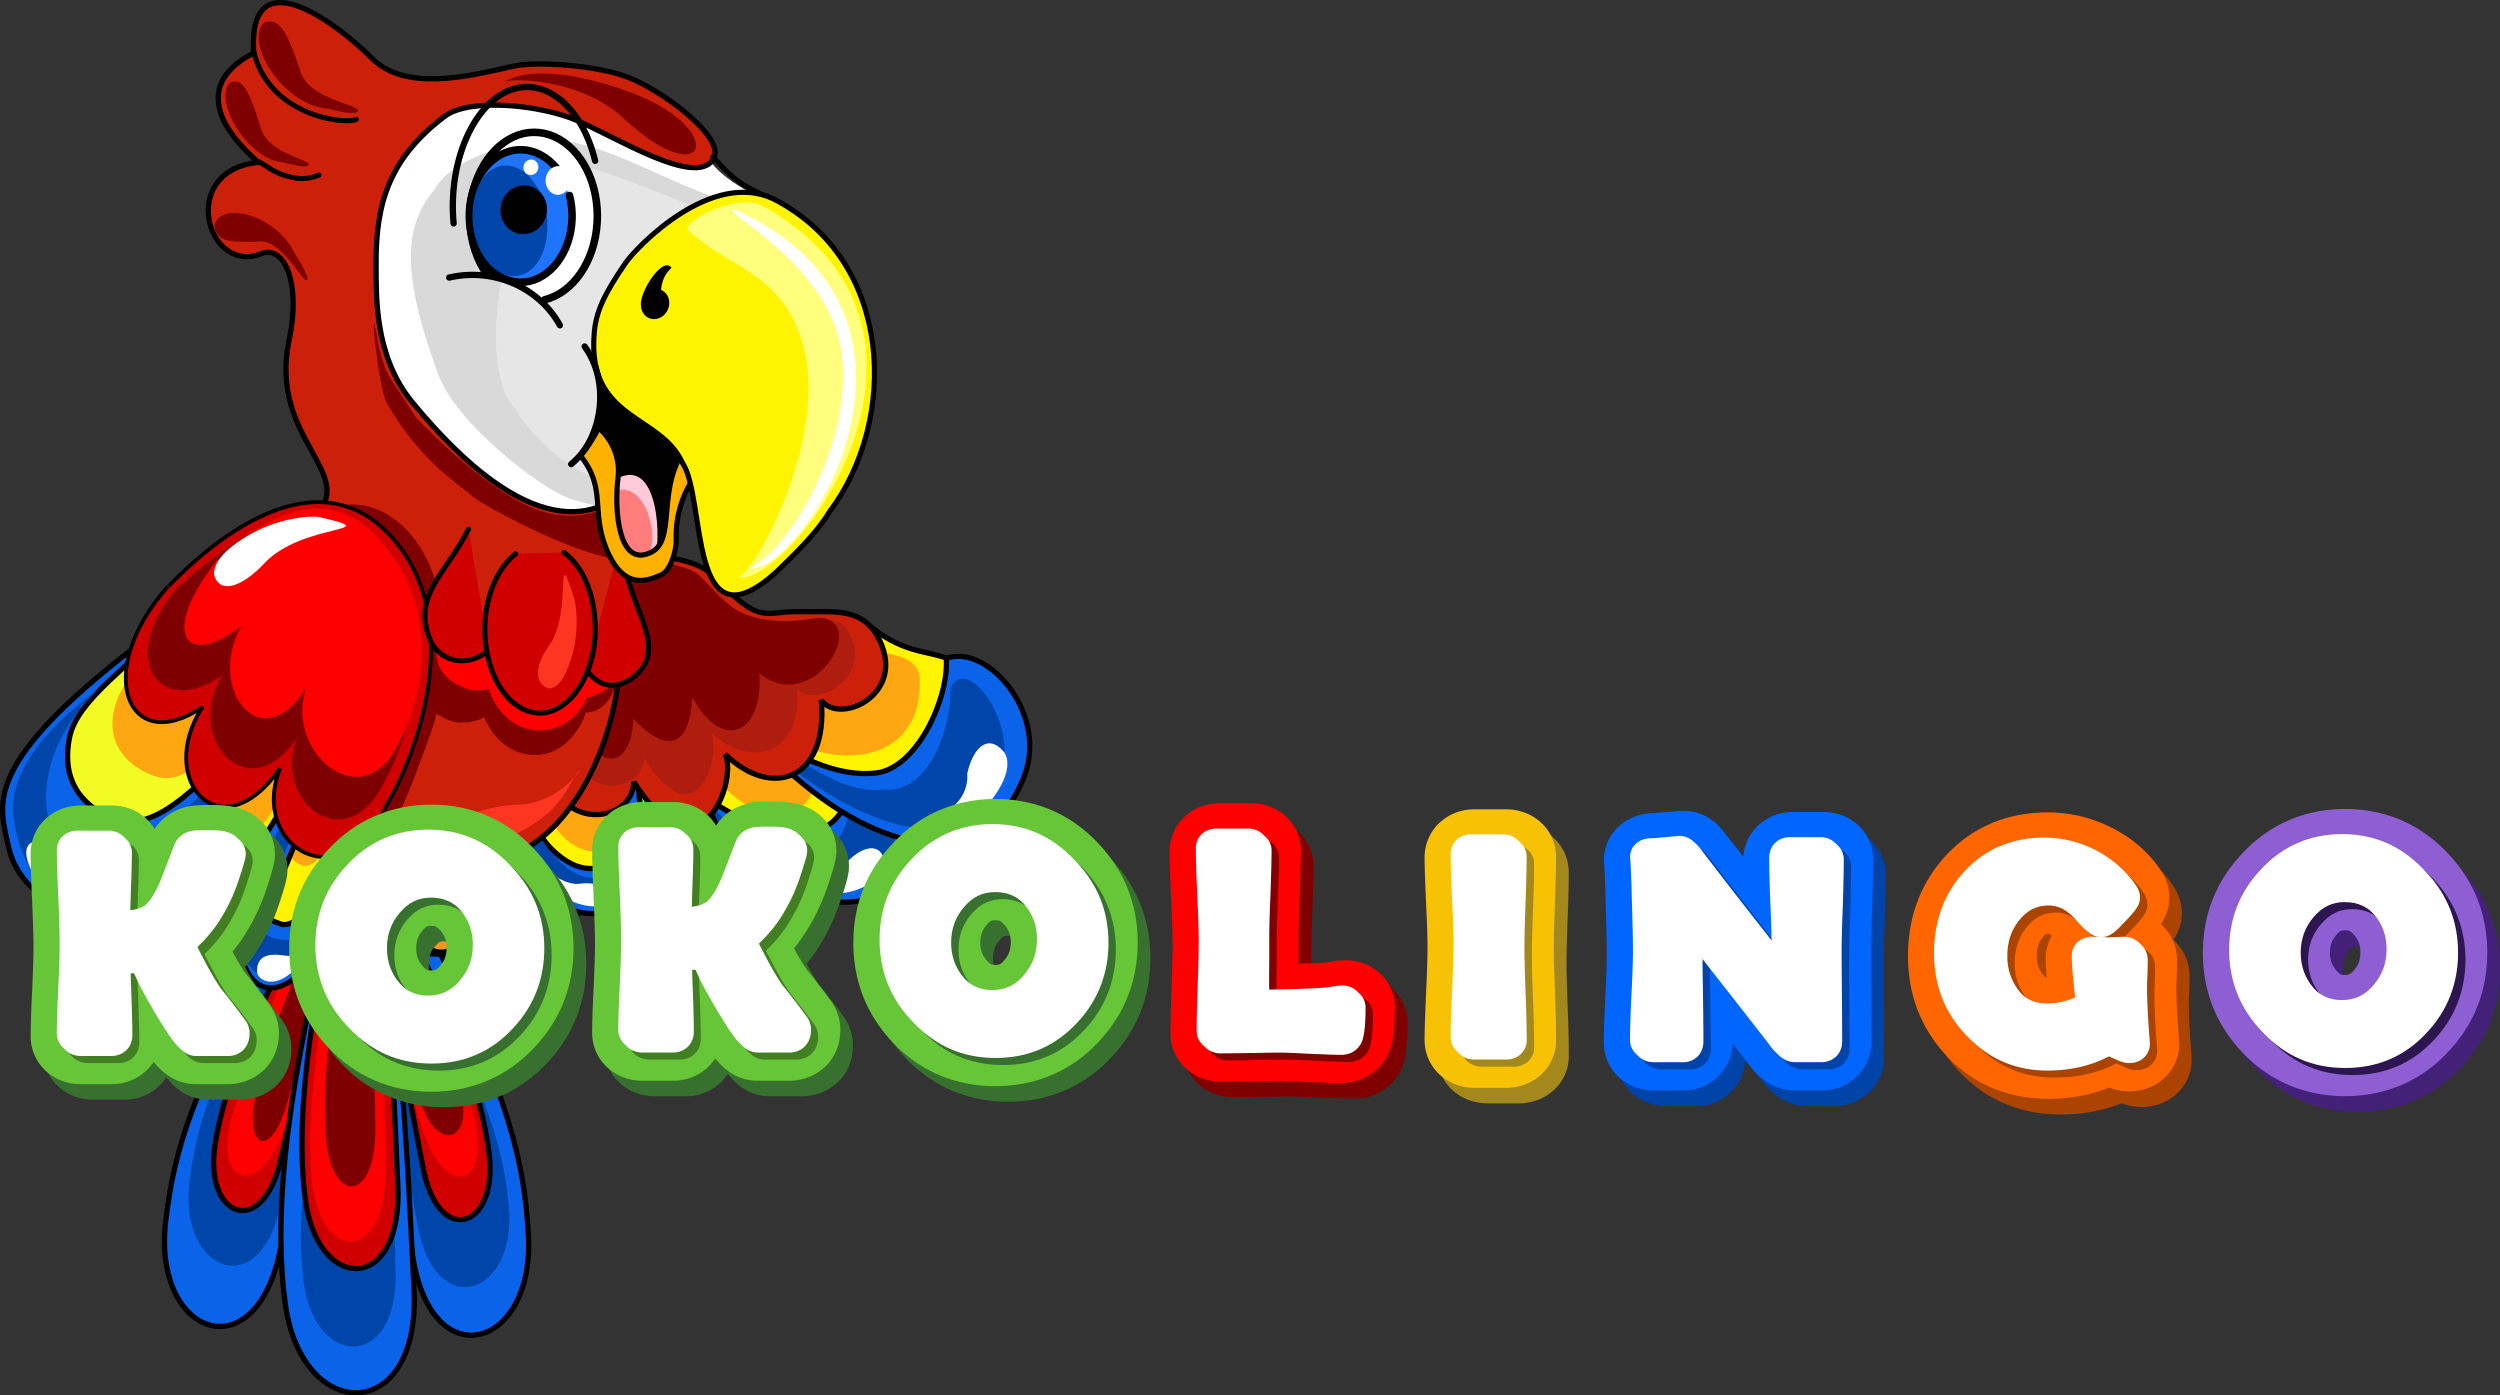 <svg xmlns="http://www.w3.org/2000/svg" xmlns:xlink="http://www.w3.org/1999/xlink" width="2848.34" height="1589.88" viewBox="0 0 2848.34 1589.88"><rect x="0" y="0" width="2848.34" height="1589.88" fill="#333333" stroke="none"/><defs><clipPath id="a" transform="translate(-0.01 0.01)"><rect x="34.6" y="910.33" width="2813.55" height="359.39" style="fill:none"/></clipPath></defs><title>Landing-NASLOV</title><path d="M739.68,147C619.31,34.81,390.88,98.63,420.16,202.3,390.24,254.89,421,441.67,462,491.42c48.59,58.33,211.85,159.71,234.11,118.69C720,565.9,894.61,278.85,881,233.29,766.55,177,843.18,175.25,739.68,147Z" transform="translate(-0.01 0.01)" style="fill:#fff;fill-rule:evenodd"/><path d="M590.23,165.62c-43.77,6.63-80.82,24.64-95.8,51C453.73,264.2,464,330.39,499.49,427c20.54,56.19,119.26,131.81,151,141.47C910.4,649.58,726.59,293.77,885,296.1c9.65.06-44-27.38-54.52-65.87C733.59,199.34,663.11,140.92,590.23,165.62Z" transform="translate(-0.01 0.01)" style="fill:#d9d9d9;fill-rule:evenodd"/><path d="M641.31,186.77c-26.14,3-44.77,57.64-56.34,83.38-18.51,42.07-30.7,142.12-6.07,183.86,29.68,49.32,92.69,118.4,191.64,98.91,15.05-35.16,75.43-263.37,67.23-301.21C780.56,235.58,687.29,187.08,641.31,186.77Z" transform="translate(-0.01 0.01)" style="fill:#e6e6e6;fill-rule:evenodd"/><path d="M366.12,967.07c56.32-14.1-34.51,393.39-46.38,455C291.87,1565.5,173,1521.87,188.86,1391c9.76-81.81,29-147.81,130.51-332.27C337.89,1016,359.91,962,366.12,967.07Z" transform="translate(-0.01 0.01)" style="fill:#0b63e9;stroke:#000;stroke-linecap:square;stroke-linejoin:bevel;stroke-width:5.979px;fill-rule:evenodd"/><path d="M450.13,968.27c-55.48-18.64,10.89,395.58,19.46,458,19.22,145.6,140.41,111.78,132.41-19.9-5-83.16-20.32-150-110.68-342.72C475.82,1019.46,457,963.28,450.13,968.27Z" transform="translate(-0.01 0.01)" style="fill:#0b63e9;stroke:#000;stroke-linecap:square;stroke-linejoin:bevel;stroke-width:5.979px;fill-rule:evenodd"/><path d="M446.74,1033.75c-44.18-12.27,20.12,311.25,28.79,360.43,19.49,114.12,114.56,82.65,104.07-21.34-6.83-64.91-20.59-117.28-97.71-265.17C468,1073.57,451.89,1030,446.74,1033.75Z" transform="translate(-0.01 0.01)" style="fill:#0046aa;fill-rule:evenodd"/><path d="M451.85,1033.78c-32.83-11.56,22.29,254.59,29.91,295,16.82,93.32,85.69,71.74,75.61-13.35-6.36-53.57-27.33-126.77-87.61-250.62C458.64,1036.35,455.29,1030.66,451.85,1033.78Z" transform="translate(-0.01 0.01)" style="fill:#d00000;stroke:#000;stroke-linecap:square;stroke-linejoin:bevel;stroke-width:5.979px;fill-rule:evenodd"/><path d="M356.09,1011.72c44.38-11-27,310.93-36.49,360-22,113.21-115.91,78.57-103.69-24.63,7.92-64.82,23.11-116.36,103.24-262.55C333.63,1050.61,351,1007.91,356.09,1011.72Z" transform="translate(-0.01 0.01)" style="fill:#0046aa;fill-rule:evenodd"/><path d="M361.63,1028.13c33-9.85-32.76,252.95-41.61,292.57-20.64,92.44-88.55,66.79-74.79-17.51,8.39-52.85,32.26-124.48,97.42-245C354.8,1030.61,358.25,1025,361.63,1028.13Z" transform="translate(-0.01 0.01)" style="fill:#d00000;stroke:#000;stroke-linecap:square;stroke-linejoin:bevel;stroke-width:5.979px;fill-rule:evenodd"/><path d="M378.23,1011.87c-14.51-30.33-96.57,211.58-109.93,247.39-30.22,83.56,20.66,110.35,51.35,38.14,19.11-45.22,38.43-115,56-249.65C381.59,1018.19,382.21,1011.9,378.23,1011.87Z" transform="translate(-0.01 0.01)" style="fill:red;fill-rule:evenodd"/><path d="M371.23,1034.5c18.27-11.85-35.05,186.8-42.68,217-17.62,69.79-50.46,60.12-37.45-2.77,8.28-39.62,26.31-91.77,66.34-194.16C365.57,1032.57,370.11,1032.6,371.23,1034.5Z" transform="translate(-0.01 0.01)" style="fill:#7f0000;fill-rule:evenodd"/><path d="M396.65,981.77c55.37-36.16,70.9,416.14,74.88,484.18,10,157.51-127.92,158.47-146.63,18.53-11.76-87.62-5-215.42,52-443.65C384.66,989.87,388.16,979.19,396.65,981.77Z" transform="translate(-0.01 0.01)" style="fill:#0b63e9;stroke:#000;stroke-linecap:square;stroke-linejoin:bevel;stroke-width:5.979px;fill-rule:evenodd"/><path d="M406,1088.89c40.52-25.54,42.85,307.63,44.7,358,4.14,115.91-94.05,113.36-105.11,10-6.84-64.92-4.11-119.69,41-286.28C393.12,1132.89,399.75,1086.33,406,1088.89Z" transform="translate(-0.01 0.01)" style="fill:#0046aa;fill-rule:evenodd"/><path d="M443.56,53.78V55" transform="translate(-0.01 0.01)" style="fill:#cc200a;stroke:#cc200a;stroke-linecap:square;stroke-linejoin:bevel;stroke-width:0.258px;fill-rule:evenodd"/><path d="M400.22,962.27c40.55-28.7,50,332.23,53,386.41,6.9,126-92.46,126.59-105.72,15-8.5-70-3.11-172,38.72-354.3C392.22,968.51,394.56,959.71,400.22,962.27Z" transform="translate(-0.01 0.01)" style="fill:#d00000;stroke:#000;stroke-linecap:square;stroke-linejoin:bevel;stroke-width:5.979px;fill-rule:evenodd"/><path d="M405.15,983.08c32.57-25,32.73,296.85,34,345.36,3,112.75-75.88,112.84-84.13,12.65-5.15-63,1.28-153.66,37.83-315.89C398.29,989.33,400.63,981.16,405.15,983.08Z" transform="translate(-0.01 0.01)" style="fill:red;fill-rule:evenodd"/><path d="M435.6,1008.48c15.57-29.49,89.6,216,101.22,252.6,27.11,85.21-23.62,109.42-52,35.55-17.21-46.09-34.22-117.38-47.29-252.24C433.27,1015.39,432.76,1008.46,435.6,1008.48Z" transform="translate(-0.01 0.01)" style="fill:red;fill-rule:evenodd"/><path d="M451,1064.64c12.09-20.7,63.48,148.43,71.79,173.67,19.38,58.08-20.51,76.07-40.52,25.55-12.8-31.58-22-79.5-35.44-175.95C443.63,1067.11,448.2,1064,451,1064.64Z" transform="translate(-0.01 0.01)" style="fill:#7f0000;fill-rule:evenodd"/><path d="M405.5,1010.17c21.17-20.64,21.32,234.42,22.14,272.84,1.53,88.81-50.72,90.35-56.31,11.59-3.56-49.15.44-120.92,25.37-250.49C400.35,1015.17,401.53,1008.88,405.5,1010.17Z" transform="translate(-0.01 0.01)" style="fill:#7f0000;fill-rule:evenodd"/><path d="M953.7,932.12C666,977.13,652.87,1106.34,470.33,1085c-150.68,15.45-94.69-14.67-235.87,33.77-83.56,28.71-114.4,6.55-173-1.78-26.4-3.23-21.35-127,3.31-121.35,225.41,50.33,87.7-42.7,380.39.75,75-37.3,102.43-18.21,326.36-67.31C807.26,921.37,931.1,885.62,953.7,932.12Z" transform="translate(-0.01 0.01)" style="fill:#d88f57;stroke:#000;stroke-linecap:square;stroke-linejoin:bevel;stroke-width:5.74px;fill-rule:evenodd"/><path d="M44.68,1068.68c3.72,36.62,12.24,47.65,20.85,48.93,7.47.66,22.51-12,27.79-24.82,5.86-14,5-53.63,0-67.09-4.49-12.23-16.41-30-25.62-28.23C48.77,991.86,42.56,1046.71,44.68,1068.68Z" transform="translate(-0.01 0.01)" style="fill:#fec28e;stroke:#000;stroke-linecap:square;stroke-linejoin:bevel;stroke-width:2.87px;fill-rule:evenodd"/><path d="M234.06,1097.41c0-.61-101.8,11.5-100.61,6,1.19-4.87,106.63-38.31,107.21-40.13,0-1.83-133.53,26.54-136.5,38.71C98.19,1129.42,233.48,1098,234.06,1097.41Z" transform="translate(-0.01 0.01)" style="fill:#fec28e;fill-rule:evenodd"/><path d="M102.84,1053.21c0,.61,89.16-11.59,88.56-7.93s-91.06,32.31-91.07,33.53c0,1.83,115.7-24.22,116.92-33.36C219.73,1024.73,103.42,1052.61,102.84,1053.21Z" transform="translate(-0.01 0.01)" style="fill:#fec28e;fill-rule:evenodd"/><path d="M263.84,1040.89c0,.61,133.79,10.66,130.87,16.13-2.34,5.48-142.09,19.77-142.68,21.6-.6,2.44,176.4,0,180.54-13.41C443.16,1034.78,264.42,1040.28,263.84,1040.89Z" transform="translate(-0.01 0.01)" style="fill:#fec28e;fill-rule:evenodd"/><path d="M563.29,1031.33c0,.61,124.55-52.22,125.07-46.11s-119.64,83.35-119.65,85.18c0,2.44,158.69-81.26,157.08-95.3C722.62,942.14,563.88,1029.5,563.29,1031.33Z" transform="translate(-0.01 0.01)" style="fill:#fec28e;fill-rule:evenodd"/><path d="M545.55,961.47c40.15,15.91,54.14,25.17,68.28,52.18,14.68,27.49-30.11,57.94-46.21,1.32,14.4,15.49,7.18,85.07-44.86,37.25-4.19-47.71-58.37-81.24-6.76-109.66C536.07,958.09,537.61,965.8,545.55,961.47Z" transform="translate(-0.01 0.01)" style="fill:#f99422;stroke:#000;stroke-linecap:square;stroke-linejoin:bevel;stroke-width:5.979px;fill-rule:evenodd"/><path d="M568.61,1014.36c-3.25-10.17-13.73-20.77-29.25-29.9" transform="translate(-0.01 0.01)" style="fill:none;stroke:#000;stroke-linecap:round;stroke-linejoin:bevel;stroke-width:5.74px"/><path d="M457.53,965.8c26.51,20.34,54.82,29.35,68.6,79.82,9.33,38.48-36.28,61.48-57.4,7.17,19,31-36.46,82.26-57.39,5.91-14.88-54.26-11.66-100.22,19.08-110.08C448.38,973.93,447.28,969.51,457.53,965.8Z" transform="translate(-0.01 0.01)" style="fill:#f99422;stroke:#000;stroke-linecap:square;stroke-linejoin:bevel;stroke-width:5.979px;fill-rule:evenodd"/><path d="M469.83,1057.21c-1-14.5-8.84-29.66-20.64-44.23" transform="translate(-0.01 0.01)" style="fill:none;stroke:#000;stroke-linecap:round;stroke-linejoin:bevel;stroke-width:5.74px"/><path d="M818.81,804.51c-3.54,16.35-18.67,61-28.91,63.41-31.44,25.61,148.39,178,173.38,40.85,0-1.89-84.85-37.1-98.17-73.72C842.38,837.42,822.09,819.65,818.81,804.51Z" transform="translate(-0.01 0.01)" style="fill:#fff400;fill-rule:evenodd"/><path d="M713.88,792.46c-3,19.5-18.18,69.78-29,70.34-32.55,22.45,155.1,258.64,178,96.94,0-1.89-83.46-68-99-116.56C739.6,839.87,717.69,812,713.88,792.46Z" transform="translate(-0.01 0.01)" style="fill:#fff400;fill-rule:evenodd"/><path d="M839.05,828.58c-30,59.62,286.72,134.2,264.48-58-6.73-10.12-14.07-15.84-22.55-19.67-23.76-10.24-54.46-5.41-96.72-43.49C954.56,728.6,854.05,799.71,839.05,828.58Z" transform="translate(-0.01 0.01)" style="fill:#fff400;stroke:#000;stroke-linecap:square;stroke-linejoin:bevel;stroke-width:5.979px;fill-rule:evenodd"/><path d="M654,822.91C642,831,604.4,847.77,593.66,842c-42.53-6,39.68,211.88,136.18,145.14,1.14-.62-56.66-81.62-49.59-113.06C658.26,859.47,649.38,834.85,654,822.91Z" transform="translate(-0.01 0.01)" style="fill:#fff400;fill-rule:evenodd"/><path d="M885.27,799.92c-29.44,59,167.12,111.35,162.6-26.61-1.37-40.31-79.84-25.73-116-43.61C902.72,750.29,900.26,772.31,885.27,799.92Z" transform="translate(-0.01 0.01)" style="fill:#fea711;fill-rule:evenodd"/><path d="M806.41,862.37C819.52,924.17,936.1,969.05,929,867.6c-24.32-10.87-75.35-18.77-85.9-46.55C825.47,822.82,829.55,878.9,806.41,862.37Z" transform="translate(-0.01 0.01)" style="fill:#fea711;fill-rule:evenodd"/><path d="M720.7,859.89c-24.52,13.06,88.67,192.06,116.84,82,.58-1.89-52.91-54.52-60-89.21C760.54,848.2,728.08,860.57,720.7,859.89Z" transform="translate(-0.01 0.01)" style="fill:#fea711;fill-rule:evenodd"/><path d="M625.29,863.66c-36.86-5.29,6.69,151.82,90.06,93.82,1.14-.63-27.53-34.83-21.06-62.5C675.1,882.26,651.23,885.24,625.29,863.66Z" transform="translate(-0.01 0.01)" style="fill:#fea711;fill-rule:evenodd"/><path d="M622.21,960.62c-20.8-24.7-29.7-114.82-25.7-117.31-52.38,17.91,6.59,298.56,155.94,158.5-2.24-4.42-18.57-88.29-34.86-40.54C680.83,1012,641.89,983.43,622.21,960.62Z" transform="translate(-0.01 0.01)" style="fill:#0b63e9;stroke:#000;stroke-linecap:square;stroke-linejoin:bevel;stroke-width:5.979px;fill-rule:evenodd"/><path d="M624.08,1009.13c35.5,31.73,94.5,37.17,121.16-28.15-18.58-18.39-76.78,84.5-144.88-54.51C588.17,957.87,601.53,989.45,624.08,1009.13Z" transform="translate(-0.01 0.01)" style="fill:#0046aa;fill-rule:evenodd"/><path d="M733.71,1002.31c76,81.76,160.68,66.59,157.75,8.63-.53-4.41-12.75-36-29.28-29.17-34.1,73.46-136.13-14.15-134.41-84.67C659.72,887.82,716.83,983.94,733.71,1002.31Z" transform="translate(-0.01 0.01)" style="fill:#0b63e9;stroke:#000;stroke-linecap:square;stroke-linejoin:bevel;stroke-width:5.979px;fill-rule:evenodd"/><path d="M965.53,911.94c-39.95,92.94-175.31-15.05-160.09-1.72,33.54,131.23,249,167.32,232.5,32.44C1038,940.77,985.93,915.85,965.53,911.94Z" transform="translate(-0.01 0.01)" style="fill:#0b63e9;stroke:#000;stroke-linecap:square;stroke-linejoin:bevel;stroke-width:5.979px;fill-rule:evenodd"/><path d="M966.51,930.21c-26.42,105-165.12-10.57-157.7-15.56,32.18,89.65,224,161.49,209.91,18.43C1025,930,965.1,894.93,966.51,930.21Z" transform="translate(-0.01 0.01)" style="fill:#0046aa;fill-rule:evenodd"/><path d="M998.15,880.67C925.41,889,863.55,818,894.86,875.56c109.31,100.25,225.53,119.93,270.12,13.8,33-74.09-40.13-157.09-86.83-139.14C1081.18,795.58,1044.74,875.32,998.15,880.67Z" transform="translate(-0.01 0.01)" style="fill:#0b63e9;stroke:#000;stroke-linecap:square;stroke-linejoin:bevel;stroke-width:5.979px;fill-rule:evenodd"/><path d="M1006.5,899.62c-61.37,7.14-120.38-64.43-94.1-16.38,66,48.94,183.07,104.52,225.32,7.82,27.77-62.16-35.67-147.61-54.74-107.43C1084.93,822.06,1061.53,905,1006.5,899.62Z" transform="translate(-0.01 0.01)" style="fill:#0046aa;fill-rule:evenodd"/><path d="M846.48,1027c-57.84-8-140.28-61.41-137.31-145.78C664.72,969.73,848.66,1106.38,846.48,1027Z" transform="translate(-0.01 0.01)" style="fill:#0046aa;fill-rule:evenodd"/><path d="M1077.66,944.82c9.65.06,35.86-11.1,53.66-35.54,21.25-28.82,18-46.48,11.8-53.45-18.56-20.91-35.18-2.13-41.09,25.54C1106.62,943.75,987.39,945.46,1077.66,944.82Z" transform="translate(-0.01 0.01)" style="fill:#fff;fill-rule:evenodd"/><path d="M921,1012.4c7.36,3.2,31.15,9.66,54.49,1.63,27.9-9.89,33.13-23.71,32.63-31.9-4.36-22.7-24.26-18.43-40.86-2.16C935.18,1011.24,841.19,981,921,1012.4Z" transform="translate(-0.01 0.01)" style="fill:#fff;fill-rule:evenodd"/><path d="M796.4,1041.16c5.08,3.18,24.88,12.13,43.07,9.74,21.6-3,27.35-11.79,27.4-18.08.14-17-16.33-16.49-30.6-7.14C808.87,1043.76,737.67,1004.23,796.4,1041.16Z" transform="translate(-0.01 0.01)" style="fill:#fff;fill-rule:evenodd"/><path d="M620.73,1002.81c3.36,5.69,20.26,20.92,37.81,26.71,21.52,6.44,28.94,1.45,30.69-4.2,4.68-15.72-12.31-20.87-28.23-18.46C630.31,1011.06,592.16,956,620.73,1002.81Z" transform="translate(-0.01 0.01)" style="fill:#fff;fill-rule:evenodd"/><path d="M581.29,694c-10.71,59.12-3.43,71.14,47.06,143.28C608.1,950.5,721.13,945,722.15,890.81c74.52,117.65,118.65.18,104.15-31.41,51.81,50.74,117.26,31,109.52-61.61,20.2,28.48,96.56-5.64,66.42-68.19-19-39.18-52.53-31.85-91.13-32.74-41.43-.91-43.85,16.71-95.62-38.43C768.22,607.67,601,644.33,581.29,694Z" transform="translate(-0.01 0.01)" style="fill:#cc200a;stroke:#000;stroke-linecap:square;stroke-linejoin:bevel;stroke-width:5.979px;fill-rule:evenodd"/><path d="M651.81,678.68c-8.92,49.06-37,82.88,5.07,141.74-16.12,94.35,75.91,88.05,76.85,43.34,61.08,96.14,88-3.18,76.31-29.08,42.81,41.23,104.81,26.53,98.07-50.35,16.84,23.42,85.24-8.87,60.69-60.68-15.06-32.22-46.5-7.24-74.82-15-73.19-5.53-37.41-6.55-93.28-46.61C769.15,632.87,667.49,636.59,651.81,678.68Z" transform="translate(-0.01 0.01)" style="fill:#af1d0f;fill-rule:evenodd"/><path d="M648.21,770c14.94,114.73,71.13,117,73.4,49,59.67,61.5,66.47-5.84,67.2-24.73,34.1,63.84,81.4,41.49,76.3-27.19,60.9,50.16,127.12-61.49,67.52-63.16C822.9,722.7,817.72,663.47,787.18,649.41c-52.64-19.88-68.14.79-102.19-.07C651.78,615.07,646.19,809,648.21,770Z" transform="translate(-0.01 0.01)" style="fill:#7f0000;fill-rule:evenodd"/><path d="M714.65,87.74c-30.56-12.18-100.9-18.95-130.48-12.23-52.9,12.24-122.87,28.77-160.59-9.27C383,25.66,282.05-50,289.08,60.29c-98.07,51,14.25,129.2,4.64,124.73-92.06,10.08-57.28,128.72,3.67,104,26.78-10.53,45.71,33.69,32.12,97.83-24.23,113.83,80.48,153,28.41,201.73-35.48,33.13-6.3,142.29,3.74,232.41s-20.49,210.21,19,177.1c32-26.86,64.69,3.59,188.65-20.13C655.19,959.63,711.93,827.13,706,727.58c10-103.85-7.29-79.4,19.69-183.14-41.89,53.25-124.94,72.84-255.89-86.12-43.84-53.2-41-122.46-41.27-157.1-.54-71.8,16.34-122.07,79.19-169.5,29.69-20.59,109.1-11.86,149.27,5.42,46.38,19.83,133.92,75.22,155.18,45.13C829.88,157.79,752,101.21,714.65,87.74Z" transform="translate(-0.01 0.01)" style="fill:#cc200a;stroke:#000;stroke-linecap:square;stroke-linejoin:bevel;stroke-width:5.979px;fill-rule:evenodd"/><path d="M904.55,1075.27v1.26" transform="translate(-0.01 0.01)" style="fill:#cc200a;stroke:#cc200a;stroke-linecap:square;stroke-linejoin:bevel;stroke-width:0.258px;fill-rule:evenodd"/><path d="M812.11,178.46c24.74,27.87,33.79,33,63.76,46.4" transform="translate(-0.01 0.01)" style="fill:none;stroke:#000;stroke-linecap:round;stroke-miterlimit:2.04;stroke-width:5.74px"/><path d="M406,136c-12,6.21-101-3.21-117.42-79.52" transform="translate(-0.01 0.01)" style="fill:none;stroke:#000;stroke-linecap:round;stroke-miterlimit:4.04;stroke-width:5.74px"/><path d="M295.43,184.4c5.09,2.55,16.36,12.08,30.52,15.95,9.63,2.59,21.53,5.81,37.48-1" transform="translate(-0.01 0.01)" style="fill:none;stroke:#000;stroke-linecap:round;stroke-miterlimit:4.04;stroke-width:5.74px"/><path d="M373.71,123.84c10.77,2.59,31.16,7.77,34,2.75,4-6.9-55.53-13-65.48-45.16-18.81-58.7-27.9-58.13-40.41-56.32C276.71,45.72,322.08,120.34,373.71,123.84Z" transform="translate(-0.01 0.01)" style="fill:#7f0000;fill-rule:evenodd"/><path d="M323.24,185.22c9.07,1.95,26.06,7.1,28.36,2.71,3.46-6.28-46.45-12.28-54.71-42.57-16-54.27-24-53.69-34.2-51.87C242.1,112.24,280.69,181.78,323.24,185.22Z" transform="translate(-0.01 0.01)" style="fill:#7f0000;fill-rule:evenodd"/><path d="M336,289.22c5.6,8.85,16.25,25.93,13.94,29.69-3.45,5.65-28.57-45.54-53.57-43.82-46,2.84-48.77-5.36-52.08-17.35C249.08,228.17,314.8,243.73,336,289.22Z" transform="translate(-0.01 0.01)" style="fill:#7f0000;fill-rule:evenodd"/><path d="M573.23,93.7c6.29-5,87.48-5.7,138.18,41.88,89,82.47,116.22,19.68,25.73-22.5C713.4,101.58,618.87,66.93,573.23,93.7Z" transform="translate(-0.01 0.01)" style="fill:#7f0000"/><path d="M496.82,815.55C536.34,637.59,445,557,381.28,578c-13-8.28,133.54,121.82,25.93,294.28-14.93,21.32-11.32,200.2,59.39,27.49C468.91,894.09,494.44,828.13,496.82,815.55Z" transform="translate(-0.01 0.01)" style="fill:#7f0000;fill-rule:evenodd"/><path d="M440.19,458.08c37.48,66.38,81,92.5,101.27,109.64,15.23,12.7,284.8,160,176.1-12.66,16.43,5.15-41.19,38.76-78,31.59-63-2.32-155.28-100.56-165.42-110.71C441,423.45,441,431,432.18,397.56,417.56,312.44,431.23,442.9,440.19,458.08Z" transform="translate(-0.01 0.01)" style="fill:#7f0000;fill-rule:evenodd"/><path d="M576.61,710.92c-22.85,16.22-35.61,48.88-31.34,81.66s23.92,59.36,50.54,65.84c26.06,7.1,52.29-6.58,66.72-34.82,13.85-27.61,13-64.15-3.22-90.71" transform="translate(-0.01 0.01)" style="fill:#7f0000;fill-rule:evenodd"/><path d="M698.36,747.64c14.51,30.33-10.34,83.06-52.14,57-11.29-7-22-15.9-18.42-37.91" transform="translate(-0.01 0.01)" style="fill:#7f0000"/><path d="M505,719.25c-21.65,9.93-39.15,65.23-13.79,88.71,5.63,5.7,13.54,10.16,23.72,14,21,4.55,42-2.86,53-19.79" transform="translate(-0.01 0.01)" style="fill:#7f0000"/><path d="M676.88,736.79c26.67,1.44,44,36.2,5.23,53.57-10.83,5-21.65,8.67-32.92-1.49" transform="translate(-0.01 0.01)" style="fill:red"/><path d="M584.63,701.53c-22.25,13.7-33.84,42-30.11,71s22.84,52.42,47.77,58.26,50.58-6,63.84-30.43c13.83-24.46,12.39-56-2.75-79.37" transform="translate(-0.01 0.01)" style="fill:red;fill-rule:evenodd"/><path d="M515.26,714.28c-19.37,8.69-27,40.12-3.33,59.81q8.46,6.66,22,11.48c19.27,3.91,38.07-3.52,47.84-17.94" transform="translate(-0.01 0.01)" style="fill:red"/><path d="M646,899.69c-17.86,30.74-43.52,44.42-82.27,61.8-46.16,21.1-56.86,11-66.44,1.43-19.7-20.28,56.59-45.59,90.66-46C653.81,916.12,680,840.72,646,899.69Z" transform="translate(-0.01 0.01)" style="fill:#fe3521;fill-rule:evenodd"/><path d="M271.75,776.87c1.58,15.75-.51,61.71,2.35,59.21,25.16-21.24-65.16,121.11-119.65,119.48-18.71-2.64-114.63-73.83-78.35-135.93,11.62-31.41,94.9-81.86,109.34-108.22C184.84,715.19,270.76,759.86,271.75,776.87Z" transform="translate(-0.01 0.01)" style="fill:#f2fc24;fill-rule:evenodd"/><path d="M171.22,987.16c-1.12-1.89,87.74-105.2,128.65-178C467.25,753.63,231.33,1199.81,171.22,987.16Z" transform="translate(-0.01 0.01)" style="fill:#ffea00;fill-rule:evenodd"/><path d="M425.58,847.82c3.87,80.64-78.29,266.5-138.58,211.3-1.12-1.27,45.2-109.91,49-155.23C368.44,892.77,425.07,841.52,425.58,847.82Z" transform="translate(-0.01 0.01)" style="fill:#fff400;fill-rule:evenodd"/><path d="M316.15,763.94c25.71-20-73.73,127.35-129.9,122.56-19.85-2-75.84-28.22-52.62-89.79,11-30.15,53.31-60.72,67.71-85.82C200.17,714.66,312.72,765.81,316.15,763.94Z" transform="translate(-0.01 0.01)" style="fill:#fea711;fill-rule:evenodd"/><path d="M327.09,744.49c5.57,13.9,24,44.88,32.59,40.53,28.37,2.71-83.94,262.68-124.46,151.57-.55-1.27,55.24-87.8,60.14-131.22C313.64,791.64,326.38,761.49,327.09,744.49Z" transform="translate(-0.01 0.01)" style="fill:#fea711;fill-rule:evenodd"/><path d="M424.19,674.62c1.67,4.42,13.6,2.61,14.13,7,9.74,58-31.77,202.58-78.62,169.51-1.13-.64,27.26-69.09,25.84-102.48C407.21,736.22,419.53,689.07,424.19,674.62Z" transform="translate(-0.01 0.01)" style="fill:#fea711;fill-rule:evenodd"/><path d="M363.62,858.1c5.05,6.34,20.84,19.67,25.41,15.92,18.2-3.66-18.31,154.17-58.19,101.63-.56-.63,23.18-56.52,20.55-80.47C361.12,885.17,365.25,866.93,363.62,858.1Z" transform="translate(-0.01 0.01)" style="fill:#fea711;fill-rule:evenodd"/><path d="M318.85,1052.4c27.72,11.53,79.55-75.66,98.75-200.23-3.36-5.69,17.13-11.85,24.23,22.21-51,259.12-166.13,314.4-171.26,181.48C293.6,1017,283.19,1040.2,318.85,1052.4Z" transform="translate(-0.01 0.01)" style="fill:#0b63e9;stroke:#000;stroke-linecap:square;stroke-linejoin:bevel;stroke-width:5.979px;fill-rule:evenodd"/><path d="M321.54,1070.69c31.74,5.88,78.93-70,97.14-211.58-3.36-5.69,11.06-32.68,19.84,3.28-69.4,289.23-137.45,279.95-166.46,218.67C296.87,1032.73,281.27,1065.37,321.54,1070.69Z" transform="translate(-0.01 0.01)" style="fill:#0046aa;fill-rule:evenodd"/><path d="M169.54,984.63C219.81,1151.87,352.26,858,363.74,843c6.89-9.4,7.19,22.72,10,23.37-91.1,236.18-107.08,245.52-139.56,260.41-74.66,34.77-108.15-34.11-95.09-102.67C139.9,998.29,165.12,969.49,169.54,984.63Z" transform="translate(-0.01 0.01)" style="fill:#0b63e9;stroke:#000;stroke-linecap:square;stroke-linejoin:bevel;stroke-width:5.979px;fill-rule:evenodd"/><path d="M157.54,994C227,1172.07,344.61,891.35,353.86,870.63c6.32-8.77,6.18,8.23,9,8.88-5.93,30.82-72.9,164.51-97.6,198.35-1.81,13.22-45.19,41.26-85.39,27.76-34.53-11.57-35.33-52.51-35.07-83.37C140.43,1003.33,145.27,967.47,157.54,994Z" transform="translate(-0.01 0.01)" style="fill:#0046aa;fill-rule:evenodd"/><path d="M79.34,839.8c-7.7,37.74,2.81,71.19,44.66,91,55.42,25.57,107.11-45.24,179.76-110.88,8.91,20.84-118.13,208.92-167,216.14-33,13-112.95-3.28-127.69-73.92-10.39-49.2-33.26-97.85,191.2-259.44C149.85,758.41,88.22,796.41,79.34,839.8Z" transform="translate(-0.01 0.01)" style="fill:#0b63e9;stroke:#000;stroke-linecap:square;stroke-linejoin:bevel;stroke-width:5.979px;fill-rule:evenodd"/><path d="M101.42,982.91c43.62,12.26,117-69.74,185.61-131,12-11.26-92.73,158.07-142.78,169.7-64.86,15.93-112.37-4.54-127.07-80.21-4.36-22.08-13-76.3,95-156.18C35.49,855.88,33.46,963.56,101.42,982.91Z" transform="translate(-0.01 0.01)" style="fill:#0046aa;fill-rule:evenodd"/><path d="M183.18,982.84c-6.88,8.14-31,38.83-69.6,39.83-45.43,1.58-72.5-20-77-29.49-21.23-41.71,12.29-44.63,46.11-14.8C140.21,1029.15,225.06,929.59,183.18,982.84Z" transform="translate(-0.01 0.01)" style="fill:#fff;fill-rule:evenodd"/><path d="M359,1072.2c-3.47,8.16-17.28,30.74-33.26,40.71-18.84,11.84-31.81,2.3-32.89-5.26-.94-23.31,20.61-20.64,33.65-18.67C352,1092.31,388.54,1001.23,359,1072.2Z" transform="translate(-0.01 0.01)" style="fill:#fff;fill-rule:evenodd"/><path d="M267.54,1078.51c-6.9,10.66-14.49,35.8-50.91,45.63-26.74,7.37-52.75-6-52.64-19.25-.35-26.46,30.81-18.69,47.81-14.17C245.23,1098.51,317,997.6,267.54,1078.51Z" transform="translate(-0.01 0.01)" style="fill:#fff;fill-rule:evenodd"/><path d="M190.9,668.63c-86.54,98.29-44.19,194.3,39.74,136.93-54.06,83.39,20.75,167,88.55,69.88-35.93,87.92,69.68,154.14,121.72,41.13,33.39-55.2,93.76-215.38.31-309.86C335.38,499.56,186.87,676.16,190.9,668.63Z" transform="translate(-0.01 0.01)" style="fill:#d00000;stroke:#000;stroke-linecap:square;stroke-linejoin:bevel;stroke-width:4.305px;fill-rule:evenodd"/><path d="M443.56,53.78V55" transform="translate(-0.01 0.01)" style="fill:#cc200a;stroke:#cc200a;stroke-linecap:square;stroke-linejoin:bevel;stroke-width:0.258px;fill-rule:evenodd"/><path d="M510.86,1174" transform="translate(-0.01 0.01)" style="fill:none;stroke:#000;stroke-linecap:round;stroke-miterlimit:2.04;stroke-width:5.74px"/><path d="M202.25,669.33c-71.09,83.91-17.71,149.77,51.4,99.86-44.87,70.86,28.8,154.49,84.56,71.74-28.43,74.12,59.58,140.84,101.81,45.4,27.07-46.42,69.78-197.28-10.2-274C339.71,525.41,198.79,676.24,202.25,669.33Z" transform="translate(-0.01 0.01)" style="fill:#7f0000;fill-rule:evenodd"/><path d="M246.79,638.78c-65.42,83.94-35.66,123.82,28.33,74.5-40.9,70.89,22.57,153.19,73.79,70.41-26.17,74.77,69.12,152.88,108,56.78,24.81-47.06,47.23-149.57-27.05-228.79C346,522.94,244.46,646.32,246.79,638.78Z" transform="translate(-0.01 0.01)" style="fill:red;fill-rule:evenodd"/><path d="M364.16,589.19c-9.64-2-43.15.34-75.66,17.75-38.21,20.52-45.17,38.11-44.68,47.56,6.61,24.61,34,12.2,56.88-12.21C344.81,594.72,443.49,607.36,364.16,589.19Z" transform="translate(-0.01 0.01)" style="fill:#fff;fill-rule:evenodd"/><path d="M533.79,602.93c-25.4,50.84-64.78,75.14-43.63,126.3,9.47,22.1,38.89,34.27,66.89,11.78" transform="translate(-0.01 0.01)" style="fill:#d00000;stroke:#000;stroke-linecap:round;stroke-linejoin:bevel;stroke-width:5.74px"/><path d="M710.35,602.87c-8.51,67.33,40.5,113.64,26,150.07-7.54,19.47-43,45.68-67.65,10.87" transform="translate(-0.01 0.01)" style="fill:#d00000;stroke:#000;stroke-linecap:round;stroke-linejoin:bevel;stroke-width:5.74px"/><path d="M587.49,631c-26.29,20.6-40.28,65.22-33.27,108.73s32.32,73.27,61.85,72.84c29-1.06,54.2-32.38,60.81-75.79,6-44-7.78-88.22-34.31-107.3" transform="translate(-0.01 0.01)" style="fill:#d00000;stroke:#000;stroke-linecap:round;stroke-linejoin:bevel;stroke-width:5.74px;fill-rule:evenodd"/><path d="M654.06,681.21c2.77,8.84,5.93,37.83-2.25,65.49-9.35,32.68-20.18,38.28-27,37.6-18.12-6.42-13.38-29.69,1-49.12C652.79,698.21,631.37,611.78,654.06,681.21Z" transform="translate(-0.01 0.01)" style="fill:#fe3521;fill-rule:evenodd"/><path d="M669.69,509.39c23.65,23.46,57.25,146.5,78.27,145.38,11.36-.55,16.88-50.27,30.25-88,9.3-25.75,31-40.72,27.71-54.6C797.17,471.83,699,395,677.35,407.41,680.1,418.14,693.7,489.4,669.69,509.39Z" transform="translate(-0.01 0.01)" style="fill-rule:evenodd"/><path d="M705.11,619.21c3.86,13.25,35.48,33.62,43,19.82,8.65-16.32,7.87-126.54-48.6-95.43C685.82,549.17,709.79,602.87,705.11,619.21Z" transform="translate(-0.01 0.01)" style="fill:#fecada;stroke:#000;stroke-linecap:square;stroke-linejoin:bevel;stroke-width:5.979px;fill-rule:evenodd"/><path d="M696,628.6c4.45,10.1,37.34,15.36,39.7,4,17.11-8.7,4.06-78.06-28.33-74.5a33.83,33.83,0,0,0-17,2.4C682.84,566.16,696.06,615.37,696,628.6Z" transform="translate(-0.01 0.01)" style="fill:#ff7d7d;fill-rule:evenodd"/><path d="M660,517.51c31.48,38,13.1,63.07,30.34,106.64,21.13,52.41,50.79,35.61,63.33,30.66,10.82-5,17.27-28.86,16.79-40.19-1.8-55.44,33.67-88.58,41.67-94.19,4-2.49-12.25-29.68-14.53-27.81-57.18,48.74-23.14,119.5-55.07,136.29-38.21,19.89-42.74-48.78-38.48-83.39,4.24-32.09-15.46-53-22.23-58.09C681.77,490,661.62,523.82,660,517.51Z" transform="translate(-0.01 0.01)" style="fill:#ffb100;stroke:#000;stroke-linecap:square;stroke-linejoin:bevel;stroke-width:5.86px;fill-rule:evenodd"/><path d="M703.87,359.1c5.13-3.11,9.19-13.16,12.64-18.18" transform="translate(-0.01 0.01)" style="fill:#fff400;stroke:#fff400;stroke-linecap:square;stroke-linejoin:bevel;stroke-width:0.258px;fill-rule:evenodd"/><path d="M712.88,299.33c13.79-19.43,98-106.4,168.65-72.54,137.94,70.84,141.54,252.24,64,355.63-15,25.09-41.29,50.11-61.32,69.49C783,743.18,804.9,567,777.41,527.12c-25.09-55.59-108.6-48-100.4-147.42C678.91,356.41,687,336.94,712.88,299.33Z" transform="translate(-0.01 0.01)" style="fill:#fff400;stroke:#000;stroke-linecap:square;stroke-linejoin:bevel;stroke-width:5.86px;fill-rule:evenodd"/><path d="M839.34,657.28c14.7,7,101.15-147.95,78.19-253.91-20.79-94-86.63-95.68-133.37-141.34-7.88-7.61,47.45-40,82-29C1125,375.18,897.68,673.42,839.34,657.28Z" transform="translate(-0.01 0.01)" style="fill:#ffff7d;fill-rule:evenodd"/><path d="M853.05,647.29c47.84-18.56,130.22-161.6,101.56-265.08-25.35-92.12-143.55-146.45-116.33-143.12C1104.1,360.55,911.44,657.77,853.05,647.29Z" transform="translate(-0.01 0.01)" style="fill:#fff;fill-rule:evenodd"/><path d="M620.56,341.53c32.43-8,57.14-43.7,59.78-87.76s-17.47-83.88-48.58-98c-31.68-14.07-65.87,2.07-84.35,39.1s-15.47,84.92,7,117.19" transform="translate(-0.01 0.01)" style="fill:#fff;stroke:#000;stroke-linecap:round;stroke-linejoin:bevel;stroke-width:8.61px;fill-rule:evenodd"/><path d="M633.74,191.1c-21.93-26-54.84-27.45-77.75-3.67-22.91,24.4-27.81,66.56-12.18,98.79S591.7,330.63,618,314.43c26.82-16.19,40.2-55.78,30.85-91.74" transform="translate(-0.01 0.01)" style="fill:#1e74fd;stroke:#000;stroke-linecap:round;stroke-linejoin:bevel;stroke-width:8.61px"/><path d="M678.08,183.21c-15.37-63.08-58.8-97.38-99.82-79.4-41,18.62-67.69,83.31-61.44,150.74" transform="translate(-0.01 0.01)" style="fill:none;stroke:#000;stroke-linecap:round;stroke-linejoin:bevel;stroke-width:7.175px"/><path d="M637.92,370.62c-24-43.62-76.1-66-126.15-54.39" transform="translate(-0.01 0.01)" style="fill:none;stroke:#000;stroke-linecap:round;stroke-linejoin:bevel;stroke-width:7.175px"/><path d="M650.79,528.78c17.72-14.36,29.27-37.59,32.32-63.39s-3-51.66-17-70.65" transform="translate(-0.01 0.01)" style="fill:none;stroke:#000;stroke-linecap:round;stroke-linejoin:bevel;stroke-width:7.175px"/><path d="M753.9,347c-3.3,14.65-21.54,6.47-22.69,4.24-7.05-11.91,22.7-60.32,33.57-46.57C766.77,305.91,748.71,313,753.9,347Z" transform="translate(-0.01 0.01)" style="fill-rule:evenodd"/><ellipse cx="746.45" cy="346.43" rx="12.72" ry="11" transform="translate(110.85 869.15) rotate(-64.33)" style="stroke:#000;stroke-linecap:square;stroke-linejoin:bevel;stroke-width:9.571px"/><ellipse cx="635.8" cy="205.59" rx="16.37" ry="14.2" transform="translate(397.65 829.93) rotate(-87.04)" style="fill:#fff"/><path d="M560.48,193.12c-20.55,13.72-28.24,50.83-17.15,83C555,308.34,581,323,601.52,309.91s28.24-50.19,17.15-82.38C607,195.33,581.6,180,560.48,193.12Z" transform="translate(-0.01 0.01)" style="fill:#0046aa"/><ellipse cx="604.9" cy="190.58" rx="8.89" ry="8.45" transform="translate(230.17 702.26) rotate(-71.27)" style="fill:#fff"/><ellipse cx="596.71" cy="238.93" rx="23.44" ry="22.01" transform="translate(233.36 769.16) rotate(-77.4)" style="stroke:#000;stroke-linecap:square;stroke-linejoin:bevel;stroke-width:8.849px"/><g style="clip-path:url(#a)"><path d="M49.18,1198.27c0,30.64,25.05,54.65,57,54.65h35.21c20.36,0,37.93-10,48-25.45,7.54,9.46,22.86,25.45,48.26,25.45h36.62c28,0,57.75-20.43,57.75-58.28a54.83,54.83,0,0,0-7.34-27.38l-.26-.47a31.89,31.89,0,0,0-2.59-4l-.39-.55c-10.64-14.5-20.23-27-28.57-37.12-4-6-8.59-13.75-13.66-23.24,3.59-4.29,6.9-8.59,9.84-12.88,11.61-16.85,21.23-36.31,28.67-58.14,8.18-24.69,9.81-31.48,9.81-40.36,0-24.88-16.89-45.55-43.61-52.82-7.72-2-16.32-2.86-27-2.86-16.51,0-22.86.42-29.72,2-15.65,3.76-28.61,12.8-36.72,25.33-9.69-16.12-27.93-26.77-49.29-26.77H106.2c-32,0-57,23.85-57,54.32,0,12.64.61,31.42,1.77,55.53.77,19.59,1.47,39.38,1.47,51.53,0,11.36-.7,30-1.44,48.25-1.22,23.56-1.8,41-1.8,53.23" transform="translate(-0.01 0.01)" style="fill:#38712f"/><path d="M34.92,1180.6c0,30.64,25,54.63,57,54.63h35.18c20.4,0,38-10,48-25.44,7.52,9.45,22.83,25.44,48.23,25.44H260c28,0,57.75-20.41,57.75-58.28a54.63,54.63,0,0,0-7.35-27.38l-.26-.47a34,34,0,0,0-2.56-4l-.41-.53c-10.65-14.5-20.24-27-28.56-37.14a264.84,264.84,0,0,1-13.65-23.22c3.58-4.29,6.87-8.59,9.82-12.88a237.24,237.24,0,0,0,28.68-58.15c8.15-24.68,9.82-31.48,9.82-40.36,0-24.87-16.89-45.55-43.62-52.81-7.74-2-16.31-2.87-27-2.87-16.51,0-22.84.43-29.71,2-15.64,3.76-28.62,12.8-36.75,25.34-9.65-16.12-27.91-26.77-49.28-26.77H91.93c-32,0-57,23.85-57,54.31,0,12.65.57,31.43,1.75,55.54.77,19.57,1.48,39.37,1.48,51.51,0,11.38-.68,30.07-1.44,48.27-1.22,23.56-1.79,41-1.79,53.23" transform="translate(-0.01 0.01)" style="fill:#67c538"/><path d="M267.94,1211.19h-36.6c-12.47,0-19.89-10.33-24.37-16.33s-9.9-14.51-16.81-26c-11.39-19.16-18.87-32.91-22.88-41.84-2.64-5.56-3.82-8.4-4.65-10.08h-5.82c.16,7.51.48,16.76.92,27.48.64,19,1,33.08,1,42.73,0,15.72-11.74,24-23.61,24H99.91c-13.49,0-23.61-9.72-23.61-22.52q0-17.48,1.71-51.66c.93-22.19,1.5-39,1.5-49.84,0-11.63-.57-29.27-1.5-52.71-1.14-24-1.71-42.13-1.71-54.34,0-12.67,10.12-22.19,23.61-22.19h34.94c13.3,0,23.3,9.2,23.3,21.6,0,8.88-.26,22-1,39.84q-.62,17.94-.83,29.76c12.32-1.2,18.14-4.25,20.81-6.36,3.16-2.52,9.65-9.65,17.38-28.2l16-41.25.09-.17c3.15-7.34,9.74-12.67,18.36-14.75,2.77-.63,6.18-1.08,21.65-1.08,7.89,0,13.81.61,18.55,1.8,13.81,3.76,18.71,13.61,18.71,21.76,0,3.61-.41,7-8.24,30.65a206.39,206.39,0,0,1-24.7,50.13,163.17,163.17,0,0,1-22,25.36c1.75,3.63,4.33,8.64,8.24,15.87a298.06,298.06,0,0,0,18.4,31.41c7,8.48,16.29,20.4,28.35,36.84l.67.88.51.93a23.72,23.72,0,0,1,3.31,12.08c0,17.84-12.57,26.16-24.38,26.16" transform="translate(-0.01 0.01)" style="fill:#427f22"/><path d="M277.44,1161.38l-.47-.92-.67-.88c-12.07-16.44-21.4-28.37-28.38-36.85a304.34,304.34,0,0,1-18.39-31.4c-3.91-7.23-6.48-12.24-8.22-15.88a163.06,163.06,0,0,0,22-25.36A205.5,205.5,0,0,0,268.05,1000c7.81-23.68,8.25-27,8.25-30.64,0-8.16-4.92-18-18.73-21.77-4.73-1.19-10.64-1.8-18.55-1.8-15.46,0-18.89.45-21.62,1.09-8.67,2.07-15.24,7.4-18.38,14.75l-.1.16L183,1003c-7.75,18.55-14.22,25.69-17.4,28.21-2.67,2.11-8.48,5.15-20.76,6.36q.18-11.82.82-29.77c.73-17.8,1-31,1-39.84,0-12.4-10-21.6-23.3-21.6H88.36c-13.46,0-23.62,9.52-23.62,22.2,0,12.2.57,30.37,1.75,54.33.92,23.44,1.49,41.08,1.49,52.72,0,10.88-.57,27.65-1.49,49.84-1.18,22.76-1.75,40-1.75,51.66,0,12.8,10.16,22.52,23.62,22.52h35.18c11.91,0,23.66-8.33,23.66-24.05,0-9.64-.35-23.68-1-42.72-.41-10.72-.76-20-.92-27.48h5.84c.83,1.67,2,4.51,4.64,10.07,4,8.92,11.49,22.69,22.89,41.85,6.89,11.48,12.39,20.08,16.8,26s11.91,16.33,24.38,16.33h36.61c11.78,0,24.36-8.33,24.36-26.17a23.78,23.78,0,0,0-3.34-12.08" transform="translate(-0.01 0.01)" style="fill:#fff"/><path d="M281.1,1164.85l-.48-.91-.67-.89c-12.07-16.45-21.38-28.36-28.37-36.85a304.46,304.46,0,0,1-18.4-31.41c-3.91-7.23-6.48-12.23-8.23-15.87A164.78,164.78,0,0,0,247,1053.56a205.78,205.78,0,0,0,24.72-50.14c7.82-23.68,8.23-27,8.23-30.64,0-8.16-4.92-18-18.71-21.75-4.74-1.21-10.65-1.82-18.56-1.82-15.47,0-18.87.45-21.64,1.1-8.64,2.06-15.22,7.39-18.39,14.75l-.07.17-16,41.24c-7.72,18.56-14.2,25.68-17.38,28.2-2.67,2.12-8.48,5.16-20.81,6.36q.24-11.82.86-29.77c.73-17.8,1-31,1-39.84,0-12.4-10-21.6-23.29-21.6H92c-13.47,0-23.61,9.52-23.61,22.2,0,12.2.57,30.37,1.75,54.33.92,23.45,1.49,41.09,1.49,52.72,0,10.89-.57,27.65-1.49,49.84q-1.77,34.15-1.75,51.66c0,12.8,10.14,22.52,23.61,22.52h35.21c11.88,0,23.6-8.32,23.6-24,0-9.64-.31-23.68-1-42.73-.41-10.72-.76-20-.92-27.48h5.81c.86,1.67,2,4.52,4.67,10.09,4,8.92,11.47,22.67,22.88,41.85,6.93,11.46,12.39,20.07,16.81,26s11.88,16.32,24.37,16.32h36.6c11.82,0,24.37-8.32,24.37-26.16a23.48,23.48,0,0,0-3.33-12.08" transform="translate(-0.01 0.01)" style="fill:#fff"/><path d="M505.59,1072.54c4.09,0,6.45.51,10.4,5.13l.79.88c4.59,5.4,6.55,11.16,6.55,19.14,0,8.25-2.17,14.38-7,19.92-.52.61-1,1.21-1.46,1.84-3.38,3.57-5.56,4-9.27,4-3.3,0-5.37-.22-9.23-4.71l-.69-.84c-4.83-5.59-7-11.69-7-19.77,0-7.61,1.87-13.52,6.06-18.95.49-.5,1-1.05,1.45-1.63,4-4.76,6.06-5,9.41-5Zm.43,189c46.39,0,87.23-17.74,117.92-51.13,29.19-31.21,44-69,44-112.35s-14.83-81-43.87-112.06c-31-33.81-71.82-51.68-118.05-51.68s-86.88,17.8-117.64,51.21c-29.49,31.35-44.45,69.21-44.45,112.53s14.77,81.17,43.82,112.37c30.87,33.45,71.78,51.11,118.27,51.11" transform="translate(-0.01 0.01)" style="fill:#38712f"/><path d="M491.1,1054.8c4.08,0,6.43.52,10.39,5.14.25.29.51.58.8.88,4.58,5.4,6.55,11.16,6.55,19.16,0,8.23-2.17,14.37-7,19.92-.51.6-1,1.21-1.48,1.82-3.36,3.59-5.55,4-9.25,4-3.3,0-5.4-.21-9.24-4.73-.22-.27-.47-.55-.69-.83-4.84-5.57-7-11.7-7-19.78,0-7.59,1.87-13.5,6.06-18.93.5-.52,1-1,1.44-1.62,4-4.78,6.09-5,9.43-5Zm.42,189.06c46.4,0,87.24-17.73,117.92-51.11,29.19-31.22,44-69,44-112.38s-14.83-81-43.88-112c-31-33.81-71.82-51.67-118-51.67s-86.88,17.79-117.64,51.19c-29.49,31.34-44.43,69.21-44.43,112.52s14.77,81.19,43.81,112.39c30.89,33.42,71.77,51.1,118.26,51.1" transform="translate(-0.01 0.01)" style="fill:#67c538"/><path d="M500,1219.77c-37.15,0-68.48-13.43-93.29-40.33-23.47-25.19-35.4-55.84-35.4-91,0-35,12-65.68,35.81-91,24.82-27,56.07-40.67,92.88-40.67s68.14,13.7,93,40.82c23.5,25.14,35.52,55.78,35.52,90.82s-12,65.77-35.44,90.88c-24.79,27-56.11,40.49-93.09,40.49Zm-36-172c-9.9,11.59-14.73,25-14.73,40.64,0,15.52,4.83,28.89,14.73,40.32l.11.16c9.74,11.59,21.07,17,35.48,17,14.82,0,26.34-5.37,36.32-17.12v-.16c10-11.45,14.81-24.81,14.81-40.56s-4.82-29-14.81-40.32l-.16-.18c-9.82-11.42-21.34-16.79-36.16-16.79-14.41,0-25.74,5.37-35.48,17H464" transform="translate(-0.01 0.01)" style="fill:#38712f"/><path d="M581,986c-24.87-27.12-56.2-40.82-93-40.82s-68,13.7-92.87,40.66c-23.8,25.29-35.81,55.93-35.81,91,0,35.21,11.92,65.86,35.4,91.05,24.81,26.9,56.13,40.33,93.28,40.33,37,0,68.3-13.51,93.09-40.49,23.51-25.12,35.44-55.76,35.44-90.89s-12-65.67-35.51-90.8ZM452.13,1117.33l-.12-.16c-9.89-11.44-14.72-24.8-14.72-40.33s4.83-29,14.72-40.63h.12c9.74-11.68,21.05-17.05,35.47-17.05,14.81,0,26.34,5.37,36.15,16.8l.18.17c10,11.35,14.8,24.64,14.8,40.32s-4.82,29.12-14.8,40.56v.16c-10,11.76-21.52,17.12-36.33,17.12C473.18,1134.29,461.87,1128.93,452.13,1117.33Z" transform="translate(-0.01 0.01)" style="fill:#fff"/><path d="M584.64,989.54c-24.87-27.12-56.2-40.79-93-40.79s-68.06,13.67-92.89,40.63c-23.79,25.29-35.8,55.93-35.8,91,0,35.21,11.93,65.85,35.39,91.06,24.83,26.88,56.16,40.32,93.3,40.32,37,0,68.29-13.51,93.09-40.48,23.49-25.13,35.43-55.76,35.43-90.9s-12-65.68-35.51-90.81Zm-128.92,131.3-.11-.15c-9.89-11.44-14.73-24.81-14.73-40.34s4.84-29,14.73-40.65h.11c9.74-11.67,21.06-17,35.49-17,14.81,0,26.33,5.36,36.14,16.8l.18.17c10,11.35,14.81,24.64,14.81,40.32s-4.83,29.12-14.81,40.56v.17c-10,11.75-21.51,17.11-36.32,17.11-14.43,0-25.75-5.36-35.49-17" transform="translate(-0.01 0.01)" style="fill:#fff"/><path d="M2346.11,1132c-1.17-.49-2.48-1.56-4.36-3.88-4.83-6.08-7-12.52-7-20.9,0-9.08,2-15.39,6.77-21.35,3.27-4.15,4.56-4.15,6.76-4.24a5.67,5.67,0,0,1,.87.45,30.53,30.53,0,0,1,2.71,2.06,52,52,0,0,0-6.77,25.78C2345.06,1116.48,2345.41,1123.7,2346.11,1132Zm1.07,137.78c25.28,0,48.84-4.3,70.25-12.85a63.14,63.14,0,0,0,22.67,4.37c16.57,0,32.19-6.53,42.82-18a52.47,52.47,0,0,0,14-40.15l-.18-2.37c-2-25-2.89-43.35-2.89-56,0-3.09.06-7.82.4-14.57.26-8,.41-13.81.41-17.79a55.44,55.44,0,0,0-18.45-41.74c5.6-8.35,9.64-18.05,9.64-30.19,0-11.52-3.66-22.32-11-32.83-13.86-20-32.77-36-56.39-47.63a162.09,162.09,0,0,0-71.3-16.57c-47.42,0-88.27,17.88-118,51.61-27.24,30.64-41,68.37-41,112.12,0,43,14,80.35,41.61,111.08,30.24,33.69,70.85,51.48,117.46,51.48" transform="translate(-0.01 0.01)" style="fill:#a40"/><path d="M2331.85,1114.17c-1.17-.51-2.47-1.58-4.35-3.88-4.84-6.08-7-12.55-7-20.93,0-9.06,2-15.38,6.75-21.33,3.29-4.16,4.55-4.16,6.77-4.22a3.61,3.61,0,0,1,.87.43,30.41,30.41,0,0,1,2.69,2.06,52.12,52.12,0,0,0-6.75,25.79C2330.82,1098.68,2331.18,1105.89,2331.85,1114.17Zm1.07,137.77c25.31,0,48.85-4.31,70.29-12.87a62.58,62.58,0,0,0,22.65,4.38c16.57,0,32.18-6.53,42.81-18a52.56,52.56,0,0,0,14-40.19l-.16-2.37c-1.94-25-2.89-43.34-2.89-56,0-3.07.08-7.83.39-14.57.26-8,.42-13.8.42-17.79a55.54,55.54,0,0,0-18.43-41.74c5.58-8.34,9.62-18.07,9.62-30.18,0-11.54-3.63-22.34-11-32.83-13.9-20-32.79-36-56.43-47.65a162.22,162.22,0,0,0-71.28-16.57c-47.42,0-88.25,17.87-118.05,51.61-27.24,30.65-41,68.37-41,112.11,0,43,14,80.37,41.64,111.09,30.21,33.67,70.84,51.49,117.43,51.49" transform="translate(-0.01 0.01)" style="fill:#f60"/><path d="M2341.26,1227.78c-37,0-68-13.47-92.17-40.34-22.14-24.61-33.52-55-33.52-90.1,0-35.81,11-66.54,33-91.26,23.62-26.77,54.81-40.36,92.67-40.36a127.77,127.77,0,0,1,56.27,13.13c18,8.92,32.85,21.24,43.66,36.79,2.33,3.32,5.4,8.45,5.4,15,0,8.52-4.93,14.76-16.47,26.88-11.64,12.32-17.72,18.25-27.7,18.25-10.26,0-15.9-6.29-24.63-15.8a77.71,77.71,0,0,0-15.57-14.16,34.67,34.67,0,0,0-19.28-6.08c-14.06,0-24.87,5.36-33.94,16.83-9.24,11.48-13.56,24.76-13.56,40.77,0,15.36,4.49,28.64,13.88,40.43,9.4,11.61,20.31,16.9,33.86,16.9a78,78,0,0,0,33.1-6.82c-.31-4.19-.91-9.63-1.64-16.85a281.49,281.49,0,0,1-2.1-31c0-12.24,10.08-21.45,23.23-21.45,2.47,0,5.72.11,10.47.38,4.57.28,6.73.34,7.66.34,1.15,0,3.67-.06,8.3-.28s7.92-.31,10.23-.31c11.43,0,23,8.13,23,23.84,0,3.75-.16,9.2-.41,16.78-.34,7-.42,12.17-.42,15.6,0,14.15,1.09,33.87,3,58.37l.18,2.27a21.33,21.33,0,0,1-5.64,16.48c-2.52,2.69-8.24,7.24-17.92,7.24-5.23,0-10.4-1.67-20.28-6.48-.93-.42-1.76-.76-2.67-1.19-20.37,10.68-43.84,16.14-70,16.14" transform="translate(-0.01 0.01)" style="fill:#a40"/><path d="M2445.7,1184.17l-.18-2.28c-1.9-24.48-3-44.2-3-58.36,0-3.4.08-8.63.42-15.6.26-7.57.41-13,.41-16.78,0-15.7-11.54-23.83-23-23.83-2.32,0-5.73.09-10.22.32-4.67.21-7.17.27-8.32.27-.93,0-3.08-.06-7.66-.35-4.75-.28-8-.36-10.49-.36-13.13,0-23.21,9.2-23.21,21.44a283.05,283.05,0,0,0,2.1,30.92c.73,7.24,1.31,12.69,1.66,16.89a78.26,78.26,0,0,1-33.12,6.8c-13.56,0-24.47-5.28-33.86-16.87-9.38-11.82-13.9-25.1-13.9-40.46,0-16,4.34-29.28,13.56-40.76,9.07-11.48,19.9-16.84,33.94-16.84a34.66,34.66,0,0,1,19.31,6.1,78.09,78.09,0,0,1,15.56,14.14c8.73,9.52,14.37,15.81,24.63,15.81,10,0,16.06-5.93,27.7-18.26,11.56-12.12,16.47-18.34,16.47-26.87,0-6.56-3.07-11.69-5.42-15-10.81-15.55-25.6-27.88-43.66-36.79a127.89,127.89,0,0,0-56.23-13.15c-37.86,0-69,13.62-92.68,40.38-22,24.72-33,55.45-33,91.25,0,35.12,11.36,65.49,33.5,90.08,24.14,26.9,55.16,40.38,92.19,40.38,26.11,0,49.58-5.48,70-16.17.91.45,1.74.77,2.67,1.21,9.88,4.81,15,6.48,20.28,6.48,9.68,0,15.4-4.56,17.9-7.24a21.32,21.32,0,0,0,5.66-16.49" transform="translate(-0.01 0.01)" style="fill:#fff"/><path d="M2449.36,1187.5l-.14-2.28c-1.92-24.48-3-44.21-3-58.37,0-3.4.05-8.64.39-15.61.26-7.54.42-13,.42-16.75,0-15.72-11.57-23.83-23-23.83-2.32,0-5.72.06-10.22.29-4.67.21-7.16.28-8.31.28-.93,0-3.07-.07-7.67-.34s-8-.36-10.47-.36c-13.15,0-23.23,9.19-23.23,21.44a283.08,283.08,0,0,0,2.08,30.93c.76,7.23,1.35,12.68,1.69,16.86a78.28,78.28,0,0,1-33.13,6.8c-13.56,0-24.45-5.28-33.86-16.88-9.4-11.79-13.88-25.08-13.88-40.43,0-16,4.32-29.31,13.55-40.76s19.88-16.86,33.93-16.86a34.92,34.92,0,0,1,19.33,6.09,80,80,0,0,1,15.54,14.15c8.73,9.53,14.4,15.81,24.63,15.81,10,0,16.06-5.92,27.7-18.24,11.55-12.12,16.48-18.38,16.48-26.89,0-6.57-3.07-11.68-5.41-15-10.81-15.55-25.64-27.89-43.68-36.8a127.88,127.88,0,0,0-56.25-13.12c-37.84,0-69,13.6-92.68,40.37-22,24.72-33,55.44-33,91.25,0,35.13,11.41,65.47,33.52,90.08,24.12,26.89,55.17,40.37,92.17,40.37,26.12,0,49.6-5.47,70-16.16.91.44,1.75.76,2.68,1.2,9.9,4.8,15,6.47,20.29,6.47,9.64,0,15.39-4.54,17.88-7.23a21.18,21.18,0,0,0,5.64-16.48" transform="translate(-0.01 0.01)" style="fill:#fff"/><path d="M1841.76,1206.11c0,30.26,25,54,56.93,54h33.64c30.7,0,54.94-23.29,56.18-53.44,8.09,10.4,15.32,19.71,21.6,27.88.16.2.45.57.62.77,16.56,20.49,35.75,24.79,48.93,24.79h30c32,0,57-24.55,57-55.88,0-11.17-.09-27.9-.25-50.78l-.06-7.34c-.18-18.15-.32-32.29-.32-42.14,0-12.67.48-30.94,1.31-51.75.75-24.21,1.15-42.71,1.15-55,0-30.48-24.71-54.35-56.28-54.35H2056.6c-30,0-53.8,22.18-56.11,51.3-8.22-10.69-15-19.5-20.4-26.58-.23-.33-.48-.69-.75-1-15.72-20.79-34.5-25.15-47.5-25.15-3,0-6.66.32-16.78,1.27-5.28.5-15.1,1.4-17.17,1.46-.41,0-.83,0-1.24,0-15.82.57-30.18,6.8-40.48,17.51l-.79.85a51.94,51.94,0,0,0-13.45,38.54c0,.77.14,1.54.25,2.3l.06.39c.76,15.79,1.23,27.09,1.33,35,1,31.8,1.48,53.84,1.48,65.54,0,8-.29,22.82-1.68,48.57-1.06,21.78-1.61,40.19-1.61,53.26" transform="translate(-0.01 0.01)" style="fill:#04a"/><path d="M1827.42,1188.41c0,30.26,25,54,56.94,54H1918c30.69,0,54.93-23.27,56.18-53.42,8.09,10.39,15.3,19.71,21.58,27.85.16.2.45.59.63.79,16.58,20.49,35.75,24.78,48.92,24.78h30c32,0,57-24.54,57-55.87,0-11.17-.1-27.89-.26-50.78l-.06-7.35c-.18-18.14-.29-32.29-.29-42.13,0-12.67.45-31,1.3-51.77.75-24.19,1.15-42.7,1.15-55,0-30.48-24.73-54.36-56.27-54.36h-35.66c-30,0-53.79,22.19-56.09,51.31-8.24-10.69-15-19.51-20.41-26.59-.22-.34-.48-.68-.73-1-15.73-20.79-34.52-25.15-47.5-25.15-3,0-6.67.32-16.81,1.26-5.28.5-15.09,1.41-17.14,1.46l-1.26,0c-15.8.57-30.19,6.78-40.48,17.51-.26.29-.53.57-.78.86a51.81,51.81,0,0,0-13.46,38.54c.05.77.14,1.54.25,2.28l.07.41c.74,15.77,1.24,27.07,1.3,35,1,31.79,1.49,53.84,1.49,65.54,0,8-.28,22.83-1.66,48.58-1.08,21.75-1.63,40.19-1.63,53.26" transform="translate(-0.01 0.01)" style="fill:#06f"/><path d="M2083.68,1218.31h-30c-8.4,0-15.84-4.07-22.58-12.4l-.14-.16c-19.07-24.79-46.91-60.32-82.81-106.08,0,7.43.08,15.27.25,23.44.54,31.76.8,55.77.8,71.45s-11.48,23.75-22.84,23.75h-33.66c-13.39,0-23.53-9.2-23.53-21.84,0-11.44.46-28.8,1.58-51.76,1.2-22.41,1.7-39,1.7-50.09q0-18.36-1.49-66.48c-.08-8.25-.63-20.65-1.42-37l-.28-1.93a20.65,20.65,0,0,1,5.47-15.37c2.92-3,8.25-6.87,17.18-7.19h.39c6.66-.15,30.15-2.72,33.57-2.72,11.06,0,17.7,8.24,20.5,11.93l.08.15c19.59,25.68,47.71,62,84,108.17-.24-9.92-.5-21.44-1.07-34.41-1.09-26.72-1.68-47-1.68-60.56,0-15.68,11.58-23.84,22.89-23.84h35.64c13.18,0,22.86,9.59,22.86,22.24,0,11.93-.35,30-1.1,54-.95,23.29-1.35,41.13-1.35,52.74,0,11.19.18,27.91.4,49.76.15,22.73.23,39.36.23,50.49,0,15.59-11.9,23.75-23.58,23.75" transform="translate(-0.01 0.01)" style="fill:#04a"/><path d="M2097.15,976.09c0-12.64-9.69-22.25-22.89-22.25h-35.62c-11.33,0-22.91,8.16-22.91,23.85,0,13.52.59,33.85,1.68,60.56.58,13,.83,24.49,1.07,34.41-36.31-46.16-64.42-82.49-84-108.17l-.08-.17c-2.78-3.68-9.45-11.91-20.5-11.91-3.42,0-26.92,2.56-33.58,2.72h-.37c-8.94.31-14.27,4.16-17.18,7.19a20.62,20.62,0,0,0-5.49,15.37l.28,1.92c.79,16.4,1.35,28.81,1.43,37q1.49,48.14,1.5,66.49c0,11-.51,27.69-1.71,50.08-1.12,23-1.59,40.33-1.59,51.77,0,12.64,10.15,21.84,23.54,21.84h33.66c11.35,0,22.83-8.16,22.83-23.76s-.25-39.68-.79-71.46c-.17-8.16-.25-16-.25-23.42,35.9,45.75,63.74,81.28,82.81,106.08l.13.16c6.74,8.32,14.18,12.4,22.6,12.4h30c11.7,0,23.6-8.16,23.6-23.76,0-11.12-.1-27.76-.25-50.48-.22-21.85-.38-38.58-.38-49.77,0-11.61.38-29.45,1.33-52.73.75-24,1.13-42.08,1.13-54" transform="translate(-0.01 0.01)" style="fill:#fff"/><path d="M2100.71,979.51c0-12.65-9.7-22.25-22.89-22.25h-35.64c-11.32,0-22.89,8.17-22.89,23.85,0,13.51.6,33.84,1.67,60.56.59,13,.83,24.49,1.08,34.4-36.32-46.16-64.43-82.49-84-108.17l-.08-.15c-2.78-3.69-9.45-11.93-20.5-11.93-3.42,0-26.92,2.57-33.58,2.72h-.37c-8.94.33-14.27,4.16-17.18,7.21a20.6,20.6,0,0,0-5.49,15.36l.28,1.92c.79,16.39,1.35,28.8,1.43,37q1.48,48.12,1.5,66.48c0,11-.51,27.69-1.71,50.09-1.12,23-1.59,40.32-1.59,51.76,0,12.65,10.15,21.84,23.55,21.84h33.65c11.35,0,22.83-8.16,22.83-23.75s-.25-39.69-.79-71.45c-.17-8.17-.25-16-.25-23.44,35.9,45.76,63.73,81.29,82.82,106.08l.12.17c6.75,8.32,14.19,12.39,22.59,12.39h30c11.68,0,23.58-8.16,23.58-23.75,0-11.13-.1-27.76-.26-50.49-.2-21.84-.36-38.57-.36-49.76,0-11.6.36-29.44,1.31-52.74.75-24,1.15-42.07,1.15-54" transform="translate(-0.01 0.01)" style="fill:#fff"/><path d="M688.91,1194.34c0,30.64,25.05,54.65,57,54.65h35.21c20.36,0,37.93-10,48-25.46C836.65,1233,852,1249,877.37,1249H914c28,0,57.75-20.43,57.75-58.28a54.87,54.87,0,0,0-7.34-27.39l-.26-.47a33.73,33.73,0,0,0-2.59-4l-.39-.55c-10.64-14.5-20.23-27-28.57-37.13-4-6-8.59-13.74-13.66-23.23,3.59-4.29,6.89-8.59,9.84-12.88,11.61-16.85,21.23-36.31,28.67-58.14,8.18-24.69,9.81-31.48,9.81-40.36,0-24.88-16.89-45.56-43.61-52.83-7.72-2-16.32-2.85-27-2.85-16.51,0-22.86.42-29.72,2-15.65,3.77-28.61,12.8-36.72,25.34-9.69-16.13-27.93-26.77-49.29-26.77h-35c-32,0-57,23.85-57,54.32,0,12.64.61,31.41,1.77,55.52.77,19.59,1.47,39.39,1.47,51.53,0,11.37-.7,30.06-1.44,48.26-1.22,23.56-1.8,41-1.8,53.23" transform="translate(-0.01 0.01)" style="fill:#38712f"/><path d="M674.65,1176.66c0,30.65,25,54.64,57,54.64h35.18c20.4,0,38-10,48-25.44,7.52,9.45,22.84,25.44,48.22,25.44h36.62c28,0,57.75-20.42,57.75-58.28a54.63,54.63,0,0,0-7.35-27.38l-.26-.47a33.62,33.62,0,0,0-2.56-4l-.41-.53c-10.65-14.51-20.24-27-28.56-37.14a266.35,266.35,0,0,1-13.65-23.22c3.58-4.29,6.87-8.59,9.81-12.88,11.61-16.85,21.24-36.32,28.69-58.15,8.15-24.68,9.82-31.49,9.82-40.36,0-24.88-16.89-45.56-43.62-52.81-7.74-2-16.31-2.87-27.06-2.87-16.5,0-22.83.43-29.7,2C837,919,824,928,815.86,940.58c-9.65-16.13-27.91-26.78-49.28-26.78H731.66c-32,0-57,23.86-57,54.31,0,12.65.57,31.43,1.75,55.54.77,19.58,1.48,39.38,1.48,51.52,0,11.38-.68,30.07-1.44,48.27-1.22,23.56-1.79,41-1.79,53.22" transform="translate(-0.01 0.01)" style="fill:#67c538"/><path d="M907.67,1207.26h-36.6c-12.47,0-19.89-10.33-24.37-16.33s-9.9-14.52-16.81-26C818.5,1145.77,811,1132,807,1123.08c-2.64-5.56-3.82-8.4-4.65-10.07h-5.82c.16,7.51.48,16.76.92,27.48.64,19,1,33.08,1,42.72,0,15.72-11.74,24-23.61,24h-35.2c-13.49,0-23.61-9.72-23.61-22.53,0-11.64.57-28.89,1.71-51.65.93-22.19,1.5-38.95,1.5-49.84,0-11.63-.57-29.27-1.5-52.72-1.14-23.95-1.71-42.13-1.71-54.33,0-12.68,10.12-22.19,23.61-22.19h34.94c13.3,0,23.3,9.2,23.3,21.59,0,8.88-.26,22-1,39.85q-.61,17.94-.83,29.76c12.32-1.2,18.14-4.25,20.81-6.37,3.16-2.51,9.65-9.64,17.38-28.19l16-41.25.09-.17c3.15-7.34,9.74-12.67,18.36-14.75,2.77-.64,6.18-1.08,21.65-1.08,7.89,0,13.81.61,18.55,1.8,13.81,3.76,18.71,13.6,18.71,21.76,0,3.6-.41,7-8.24,30.64a206.21,206.21,0,0,1-24.7,50.13,163.21,163.21,0,0,1-22,25.37c1.75,3.63,4.33,8.64,8.24,15.87a300.15,300.15,0,0,0,18.4,31.41c7,8.47,16.29,20.4,28.35,36.84l.67.88.51.92a23.75,23.75,0,0,1,3.31,12.08c0,17.84-12.57,26.17-24.38,26.17" transform="translate(-0.01 0.01)" style="fill:#427f22"/><path d="M917.17,1157.45l-.47-.93-.67-.87c-12.07-16.45-21.4-28.37-28.39-36.85a305.56,305.56,0,0,1-18.38-31.41c-3.9-7.23-6.48-12.24-8.22-15.87a163.52,163.52,0,0,0,22-25.36A205.2,205.2,0,0,0,907.77,996c7.82-23.67,8.26-27,8.26-30.64,0-8.16-4.92-18-18.73-21.76-4.73-1.19-10.64-1.8-18.55-1.8-15.46,0-18.89.44-21.62,1.09-8.67,2.07-15.24,7.4-18.38,14.74l-.1.17-16,41.25c-7.75,18.55-14.23,25.68-17.4,28.21-2.67,2.1-8.48,5.15-20.77,6.35q.19-11.82.83-29.76c.73-17.8,1-31,1-39.85,0-12.39-10-21.59-23.3-21.59H728.09c-13.46,0-23.62,9.52-23.62,22.19,0,12.21.57,30.38,1.74,54.33.93,23.45,1.5,41.09,1.5,52.72,0,10.89-.57,27.65-1.5,49.85q-1.76,34.14-1.74,51.65c0,12.8,10.16,22.52,23.62,22.52h35.18c11.91,0,23.66-8.32,23.66-24,0-9.65-.35-23.68-1-42.72-.41-10.73-.76-20-.92-27.49h5.84c.83,1.68,2,4.52,4.64,10.08,4,8.92,11.49,22.69,22.89,41.84,6.89,11.49,12.39,20.09,16.8,26s11.91,16.33,24.38,16.33h36.61c11.78,0,24.36-8.32,24.36-26.16a23.75,23.75,0,0,0-3.34-12.08" transform="translate(-0.01 0.01)" style="fill:#fff"/><path d="M920.82,1160.92l-.47-.92-.67-.89c-12.07-16.44-21.38-28.36-28.37-36.85a304.16,304.16,0,0,1-18.4-31.4c-3.91-7.23-6.48-12.23-8.23-15.87a165.37,165.37,0,0,0,22.05-25.37,206.06,206.06,0,0,0,24.72-50.13c7.82-23.68,8.23-27,8.23-30.64,0-8.16-4.92-18-18.71-21.75-4.74-1.21-10.65-1.82-18.56-1.82-15.47,0-18.87.44-21.64,1.09-8.64,2.07-15.22,7.4-18.4,14.76l-.06.16-16,41.24c-7.72,18.57-14.2,25.69-17.38,28.21-2.67,2.12-8.48,5.15-20.81,6.36q.23-11.82.85-29.77c.73-17.8,1-31,1-39.84,0-12.4-10-21.6-23.29-21.6h-35c-13.48,0-23.61,9.52-23.61,22.19,0,12.21.57,30.38,1.75,54.34.92,23.45,1.49,41.08,1.49,52.72,0,10.88-.57,27.65-1.49,49.84-1.18,22.76-1.75,40-1.75,51.66,0,12.8,10.13,22.52,23.61,22.52h35.2c11.89,0,23.61-8.32,23.61-24.05,0-9.63-.32-23.67-1-42.72-.42-10.72-.77-20-.92-27.48h5.81c.86,1.67,2,4.51,4.67,10.08,4,8.92,11.47,22.68,22.88,41.85,6.92,11.47,12.39,20.08,16.81,26s11.88,16.32,24.37,16.32h36.6c11.82,0,24.37-8.32,24.37-26.16a23.39,23.39,0,0,0-3.34-12.08" transform="translate(-0.01 0.01)" style="fill:#fff"/><path d="M1148.35,1066.2c4.09,0,6.45.51,10.4,5.12l.8.89c4.59,5.39,6.54,11.15,6.54,19.14,0,8.24-2.16,14.38-7,19.92-.52.6-1,1.21-1.47,1.84-3.38,3.57-5.56,4-9.27,4-3.29,0-5.37-.21-9.22-4.71l-.7-.83c-4.83-5.6-7-11.69-7-19.77,0-7.61,1.87-13.52,6-19a21,21,0,0,0,1.45-1.62c4-4.77,6.06-5,9.41-5Zm.44,189c46.39,0,87.23-17.75,117.92-51.13,29.18-31.21,44-69,44-112.35s-14.82-81-43.87-112.06c-31-33.81-71.82-51.68-118-51.68s-86.89,17.8-117.65,51.21c-29.49,31.34-44.45,69.21-44.45,112.53s14.78,81.17,43.82,112.36c30.88,33.45,71.78,51.12,118.28,51.12" transform="translate(-0.01 0.01)" style="fill:#38712f"/><path d="M1133.86,1048.46c4.08,0,6.44.52,10.39,5.13a11,11,0,0,0,.81.88c4.57,5.4,6.54,11.17,6.54,19.17,0,8.23-2.16,14.36-7,19.91-.52.6-1,1.22-1.49,1.83-3.35,3.59-5.54,4-9.25,4-3.3,0-5.39-.21-9.23-4.74-.22-.26-.47-.54-.7-.82-4.84-5.58-7-11.7-7-19.78,0-7.59,1.87-13.5,6.06-18.93a20.44,20.44,0,0,0,1.44-1.63c4-4.77,6.09-5,9.43-5Zm.42,189c46.4,0,87.25-17.72,117.92-51.11,29.2-31.21,44-69,44-112.37s-14.84-81-43.88-112c-31-33.82-71.83-51.68-118-51.68s-86.87,17.8-117.63,51.19c-29.5,31.35-44.44,69.22-44.44,112.53S987,1155.22,1016,1186.41c30.89,33.43,71.77,51.1,118.26,51.1" transform="translate(-0.01 0.01)" style="fill:#67c538"/><path d="M1142.8,1213.42c-37.15,0-68.48-13.43-93.29-40.32-23.47-25.2-35.4-55.84-35.4-91,0-35,12-65.68,35.81-91,24.83-27,56.07-40.67,92.88-40.67s68.14,13.69,93,40.81c23.51,25.14,35.52,55.79,35.52,90.82s-11.95,65.77-35.44,90.89c-24.78,27-56.11,40.48-93.09,40.48Zm-36-172c-9.91,11.6-14.73,25-14.73,40.64,0,15.53,4.82,28.89,14.73,40.33l.11.16c9.73,11.59,21.06,17,35.48,17,14.81,0,26.33-5.37,36.32-17.12v-.16c10-11.45,14.81-24.81,14.81-40.56s-4.83-29-14.81-40.33l-.17-.17c-9.82-11.42-21.34-16.79-36.15-16.79-14.42,0-25.75,5.37-35.48,17h-.11" transform="translate(-0.01 0.01)" style="fill:#38712f"/><path d="M1223.81,979.69c-24.87-27.12-56.21-40.81-93-40.81s-68,13.69-92.88,40.65c-23.8,25.3-35.81,55.93-35.81,91,0,35.21,11.93,65.86,35.4,91,24.82,26.89,56.14,40.33,93.29,40.33,37,0,68.3-13.52,93.09-40.49,23.5-25.13,35.44-55.76,35.44-90.89s-12-65.67-35.51-90.81ZM1094.89,1111l-.12-.15c-9.89-11.44-14.72-24.8-14.72-40.33,0-15.68,4.83-29,14.72-40.64h.12c9.74-11.67,21-17,35.47-17,14.82,0,26.34,5.37,36.15,16.79l.18.17c10,11.35,14.8,24.64,14.8,40.32s-4.81,29.13-14.8,40.57v.16c-10,11.75-21.51,17.12-36.33,17.12C1115.94,1128,1104.63,1122.58,1094.89,1111Z" transform="translate(-0.01 0.01)" style="fill:#fff"/><path d="M1227.4,983.2c-24.86-27.13-56.2-40.79-93-40.79s-68.06,13.66-92.88,40.63c-23.79,25.28-35.8,55.93-35.8,91,0,35.2,11.93,65.85,35.39,91,24.82,26.89,56.15,40.32,93.29,40.32,37,0,68.3-13.51,93.1-40.47,23.48-25.13,35.43-55.76,35.43-90.9s-12-65.69-35.52-90.81Zm-128.92,131.29-.1-.14c-9.9-11.45-14.73-24.81-14.73-40.34,0-15.68,4.83-29,14.73-40.65h.1c9.75-11.67,21.06-17,35.49-17,14.81,0,26.33,5.36,36.14,16.79l.18.17c10,11.36,14.81,24.64,14.81,40.32s-4.82,29.12-14.81,40.57v.17c-10,11.75-21.51,17.11-36.32,17.11-14.43,0-25.74-5.36-35.49-17" transform="translate(-0.01 0.01)" style="fill:#fff"/><path d="M1603.63,1165.83c0-30.31-24.79-54-56.43-54a108.44,108.44,0,0,0-15.73,1.49c-.44.06-.89.12-1.32.21-1.75.32-2.86.5-3.56.61l-.94.15c-8.54.7-19.16,1.26-31.76,1.66l0-31c0-9.66.44-25.06,1.37-47.37.78-23.06,1.26-39.59,1.26-50.71,0-30.21-25-53.89-56.9-53.89H1404c-31.93,0-56.94,23.88-56.94,54.36,0,12.85.59,32.08,1.7,55.59,1,22.41,1.59,40.11,1.59,51.14s-.4,27.83-1.15,48.93c-.82,23.62-1.22,40.67-1.22,52.2,0,30.76,25,54.83,57,54.83,7.7,0,19.24-.15,34.49-.39,14.34-.32,25.11-.47,32.18-.47,6.48,0,17.38.43,33,1.32l8.43.33c12.31.5,22,.89,29.62.89,27.34,0,50.19-17.22,56.83-42.81,2.77-10.56,4-23.84,4-43.06" transform="translate(-0.01 0.01)" style="fill:maroon"/><path d="M1589.29,1148c0-30.3-24.79-54-56.44-54a108.26,108.26,0,0,0-15.72,1.47c-.45.07-.89.14-1.32.23-1.75.31-2.87.49-3.57.59-.28.06-.6.11-.93.16-8.55.7-19.17,1.27-31.76,1.68l0-31c0-9.65.44-25.07,1.36-47.36.78-23.07,1.27-39.6,1.27-50.73,0-30.21-25-53.88-56.91-53.88h-35.64c-31.93,0-56.94,23.87-56.94,54.36,0,12.85.59,32.09,1.7,55.6,1,22.41,1.59,40.09,1.59,51.14,0,10.88-.4,27.82-1.15,48.92-.83,23.61-1.23,40.67-1.23,52.21,0,30.76,25,54.84,57,54.84,7.7,0,19.24-.16,34.49-.41,14.35-.31,25.12-.47,32.19-.47,6.47,0,17.38.45,33,1.33l8.44.35c12.31.48,22,.88,29.61.88,27.35,0,50.2-17.23,56.84-42.81,2.77-10.56,4-23.85,4-43.08" transform="translate(-0.01 0.01)" style="fill:red"/><path d="M1536.83,1209.94c-8.41,0-20.34-.56-36.69-1.21-15.3-.88-26.87-1.36-34.39-1.36-7.24,0-18.27.16-33,.48s-26.16.4-33.73.4c-13.48,0-23.63-9.68-23.63-22.71,0-11.3.42-28.49,1.21-51.14.79-22.24,1.16-39.12,1.16-50,0-11.6-.54-29.37-1.62-52.56-1.12-23.85-1.66-42.16-1.66-54.17,0-12.8,10.15-22.24,23.54-22.24h35.65c13.35,0,23.5,9.27,23.5,21.76,0,11-.5,27.76-1.25,49.68-.88,21.36-1.37,37.77-1.37,48.42v24.47c-.09,10.65-.17,18.81-.17,24.08,0,6.25.08,11.29.17,15.2,30.15-.31,53.65-1.2,70-2.63.34-.17,1.62-.24,5.94-1a80.12,80.12,0,0,1,10.74-1.12c13.14,0,23,9.27,23,21.91,0,16.09-.91,27.29-3,35.21-2.91,11.21-12.48,18.57-24.46,18.57" transform="translate(-0.01 0.01)" style="fill:maroon"/><path d="M1529.18,1122.77a81.38,81.38,0,0,0-10.74,1.11c-4.32.8-5.61.88-5.94,1-16.31,1.44-39.81,2.33-70,2.64-.08-3.92-.16-9-.16-15.2,0-5.28.08-13.45.16-24.08V1063.8c0-10.64.5-27,1.38-48.42.74-21.91,1.25-38.71,1.25-49.67,0-12.49-10.15-21.76-23.5-21.76H1386c-13.39,0-23.54,9.44-23.54,22.24,0,12,.54,30.31,1.66,54.17,1.08,23.19,1.62,41,1.62,52.55,0,10.89-.37,27.77-1.16,50-.79,22.63-1.21,39.83-1.21,51.11,0,13,10.15,22.73,23.63,22.73,7.57,0,18.92-.16,33.73-.4s25.71-.48,33-.48c7.52,0,19.08.48,34.39,1.36,16.35.64,28.28,1.19,36.69,1.19,12,0,21.55-7.35,24.46-18.55,2.07-7.92,3-19.12,3-35.21,0-12.64-9.9-21.91-23-21.91" transform="translate(-0.01 0.01)" style="fill:#fff"/><path d="M1532.82,1126.19a81.64,81.64,0,0,0-10.74,1.12c-4.32.8-5.6.88-5.94,1-16.3,1.43-39.81,2.32-70,2.65-.08-3.92-.16-9-.16-15.21,0-5.28.08-13.44.16-24.09v-24.47c0-10.65.5-27,1.38-48.41.74-21.91,1.25-38.72,1.25-49.69,0-12.47-10.15-21.76-23.5-21.76h-35.65c-13.39,0-23.54,9.44-23.54,22.25,0,12,.54,30.32,1.66,54.16,1.08,23.2,1.62,41,1.62,52.56,0,10.89-.37,27.77-1.16,50-.79,22.63-1.21,39.83-1.21,51.12,0,13,10.15,22.72,23.63,22.72,7.57,0,18.92-.16,33.73-.4s25.71-.48,32.95-.48c7.52,0,19.08.48,34.39,1.35,16.35.65,28.29,1.21,36.69,1.21,12,0,21.55-7.36,24.46-18.56,2.08-7.92,3-19.13,3-35.21,0-12.64-9.9-21.92-23-21.92" transform="translate(-0.01 0.01)" style="fill:#fff"/><path d="M1637.56,1202.6c0,30.53,25,54.44,57,54.44h35.34a60.36,60.36,0,0,0,34.1-10c.3-.2.57-.4.87-.61a52.89,52.89,0,0,0,22.55-43.51c0-14.21-.4-32.67-1.28-54.9-.84-21.82-1.3-39.49-1.3-51.06,0-10.81.41-27.56,1.22-49.71,1.06-26.61,1.28-43.76,1.28-53.46,0-30.32-25.08-54.08-57.08-54.08h-35.87c-31.84,0-56.78,24.08-56.78,54.8,0,10.94.54,27,1.79,53.51,1.06,23.59,1.55,39.13,1.55,48.94,0,10.17-.49,26.28-1.55,50.64-1.25,27.36-1.79,43.82-1.79,55" transform="translate(-0.01 0.01)" style="fill:#a3881c"/><path d="M1623.09,1185c0,30.51,25,54.43,56.93,54.43h35.37a60.25,60.25,0,0,0,34.07-10.05,10.77,10.77,0,0,0,.89-.61,52.93,52.93,0,0,0,22.56-43.5c0-14.22-.43-32.67-1.27-54.9-.84-21.83-1.3-39.48-1.3-51.07,0-10.8.4-27.56,1.22-49.7,1-26.6,1.27-43.76,1.27-53.47,0-30.31-25.11-54.06-57.12-54.06h-35.85c-31.82,0-56.77,24.06-56.77,54.79,0,11,.55,27,1.79,53.51,1.06,23.6,1.55,39.14,1.55,48.93,0,10.17-.49,26.28-1.55,50.64-1.24,27.36-1.79,43.83-1.79,55.06" transform="translate(-0.01 0.01)" style="fill:#f7c104"/><path d="M1723.77,1215.27h-35.35c-13.38,0-23.57-9.6-23.57-22.31,0-11.89.68-30,1.75-53.65,1-23.13,1.59-40.61,1.59-52,0-11.07-.59-28-1.59-50.32-1.07-23-1.75-40.45-1.75-52.12,0-13,10-22.69,23.41-22.69h35.84c13.49,0,23.72,9.4,23.72,22,0,11.56-.35,29.12-1.24,52.24-.83,22.58-1.26,39.69-1.26,50.93,0,11.52.43,29.09,1.32,52.28.91,24.06,1.26,41.61,1.26,53.69a21.48,21.48,0,0,1-9.07,17.72,26.33,26.33,0,0,1-15.06,4.32" transform="translate(-0.01 0.01)" style="fill:#a3881c"/><path d="M1734.52,1128c-.91-23.2-1.34-40.76-1.34-52.28,0-11.24.43-28.36,1.26-50.93.92-23.11,1.24-40.67,1.24-52.24,0-12.55-10.23-22-23.71-22h-35.86c-13.39,0-23.38,9.71-23.38,22.68,0,11.67.67,29.15,1.77,52.12,1,22.36,1.56,39.25,1.56,50.32,0,11.44-.57,28.92-1.56,52-1.1,23.64-1.77,41.76-1.77,53.65,0,12.71,10.17,22.3,23.55,22.3h35.36a26.19,26.19,0,0,0,15-4.31,21.37,21.37,0,0,0,9.08-17.72c0-12.08-.32-29.65-1.24-53.69" transform="translate(-0.01 0.01)" style="fill:#fff"/><path d="M1738.18,1131.51c-.89-23.21-1.32-40.77-1.32-52.3,0-11.24.43-28.35,1.24-50.92.91-23.13,1.26-40.69,1.26-52.24,0-12.57-10.24-22-23.73-22h-35.85c-13.36,0-23.36,9.72-23.36,22.7,0,11.67.67,29.15,1.75,52.12,1,22.36,1.58,39.25,1.58,50.32,0,11.45-.59,28.93-1.58,52-1.08,23.64-1.75,41.76-1.75,53.65,0,12.71,10.13,22.32,23.54,22.32h35.35a26.3,26.3,0,0,0,15.07-4.33,21.44,21.44,0,0,0,9.06-17.71c0-12.09-.35-29.64-1.26-53.68" transform="translate(-0.01 0.01)" style="fill:#fff"/><path d="M2686,1077.61c4.1,0,6.46.51,10.42,5.13.23.28.51.58.79.89,4.59,5.39,6.53,11.15,6.53,19.14,0,8.24-2.16,14.38-7,19.92a22.63,22.63,0,0,0-1.46,1.84c-3.39,3.57-5.57,4-9.29,4-3.29,0-5.37-.21-9.21-4.71-.23-.28-.47-.55-.71-.83-4.83-5.6-7-11.69-7-19.77,0-7.62,1.88-13.52,6.06-19a21,21,0,0,0,1.45-1.62c4-4.77,6-5,9.4-5Zm.44,189.06c46.39,0,87.23-17.75,117.92-51.13,29.19-31.21,44-69,44-112.35s-14.83-81-43.88-112.06c-31-33.81-71.81-51.68-118-51.68s-86.89,17.8-117.63,51.21c-29.51,31.34-44.45,69.21-44.45,112.53s14.77,81.17,43.81,112.36c30.87,33.45,71.78,51.12,118.27,51.12" transform="translate(-0.01 0.01)" style="fill:#442178"/><path d="M2671.52,1059.88c4.08,0,6.43.52,10.37,5.13.26.29.52.59.81.88,4.58,5.4,6.56,11.17,6.56,19.17,0,8.23-2.18,14.36-7,19.91-.52.6-1,1.22-1.49,1.83-3.36,3.59-5.54,4-9.24,4-3.31,0-5.41-.21-9.25-4.74-.22-.26-.47-.54-.69-.82-4.83-5.58-7-11.7-7-19.78,0-7.59,1.88-13.5,6.06-18.93a20.21,20.21,0,0,0,1.44-1.63c4-4.77,6.1-5,9.45-5Zm.41,189c46.39,0,87.24-17.72,117.91-51.11,29.21-31.21,44-69,44-112.37s-14.85-81-43.88-112.05c-31-33.81-71.83-51.67-118.05-51.67s-86.88,17.8-117.63,51.19c-29.5,31.35-44.45,69.22-44.45,112.53s14.77,81.19,43.82,112.38c30.89,33.43,71.77,51.1,118.26,51.1" transform="translate(-0.01 0.01)" style="fill:#8d5fd3"/><path d="M2680.45,1224.84c-37.15,0-68.49-13.43-93.3-40.32-23.46-25.2-35.4-55.84-35.4-91,0-35,12-65.68,35.82-91,24.82-27,56.07-40.67,92.88-40.67s68.15,13.69,93,40.81c23.52,25.14,35.54,55.79,35.54,90.82s-12,65.77-35.44,90.89c-24.79,27-56.12,40.48-93.1,40.48Zm-36-172c-9.9,11.6-14.73,25-14.73,40.64,0,15.53,4.83,28.89,14.73,40.33l.12.16c9.72,11.59,21.07,17,35.48,17,14.81,0,26.33-5.37,36.31-17.12v-.16c10-11.45,14.81-24.81,14.81-40.56s-4.83-29-14.81-40.33l-.15-.17c-9.83-11.42-21.35-16.79-36.16-16.79-14.41,0-25.76,5.37-35.48,17h-.12" transform="translate(-0.01 0.01)" style="fill:#2d1650"/><path d="M2761.45,991.11c-24.87-27.12-56.19-40.81-93-40.81s-68,13.69-92.86,40.65c-23.82,25.3-35.82,55.93-35.82,91,0,35.22,11.92,65.87,35.4,91.06,24.81,26.89,56.13,40.33,93.28,40.33,37,0,68.31-13.52,93.1-40.49,23.5-25.12,35.44-55.76,35.44-90.9s-12-65.66-35.52-90.8Zm-128.9,131.29-.14-.16c-9.88-11.43-14.71-24.79-14.71-40.33s4.83-29,14.71-40.63h.14c9.72-11.67,21-17,35.46-17,14.81,0,26.34,5.37,36.16,16.79l.18.17c10,11.35,14.79,24.64,14.79,40.32s-4.82,29.13-14.79,40.57v.15c-10,11.76-21.53,17.13-36.34,17.13C2653.6,1139.37,2642.27,1134,2632.55,1122.4Z" transform="translate(-0.01 0.01)" style="fill:#fff"/><path d="M2765.05,994.62c-24.87-27.13-56.19-40.79-93-40.79s-68.07,13.66-92.9,40.63c-23.78,25.28-35.8,55.93-35.8,91,0,35.2,11.94,65.85,35.39,91,24.82,26.89,56.17,40.32,93.31,40.32,37,0,68.29-13.51,93.08-40.47,23.5-25.13,35.44-55.76,35.44-90.9s-12-65.69-35.52-90.81Zm-128.92,131.29-.11-.14c-9.88-11.45-14.73-24.81-14.73-40.34,0-15.68,4.85-29,14.73-40.65h.11c9.75-11.67,21-17,35.49-17,14.81,0,26.33,5.36,36.13,16.79l.18.17c10,11.36,14.83,24.64,14.83,40.32s-4.83,29.12-14.83,40.57v.17c-10,11.75-21.5,17.11-36.31,17.11-14.44,0-25.74-5.36-35.49-17" transform="translate(-0.01 0.01)" style="fill:#fff"/></g></svg>